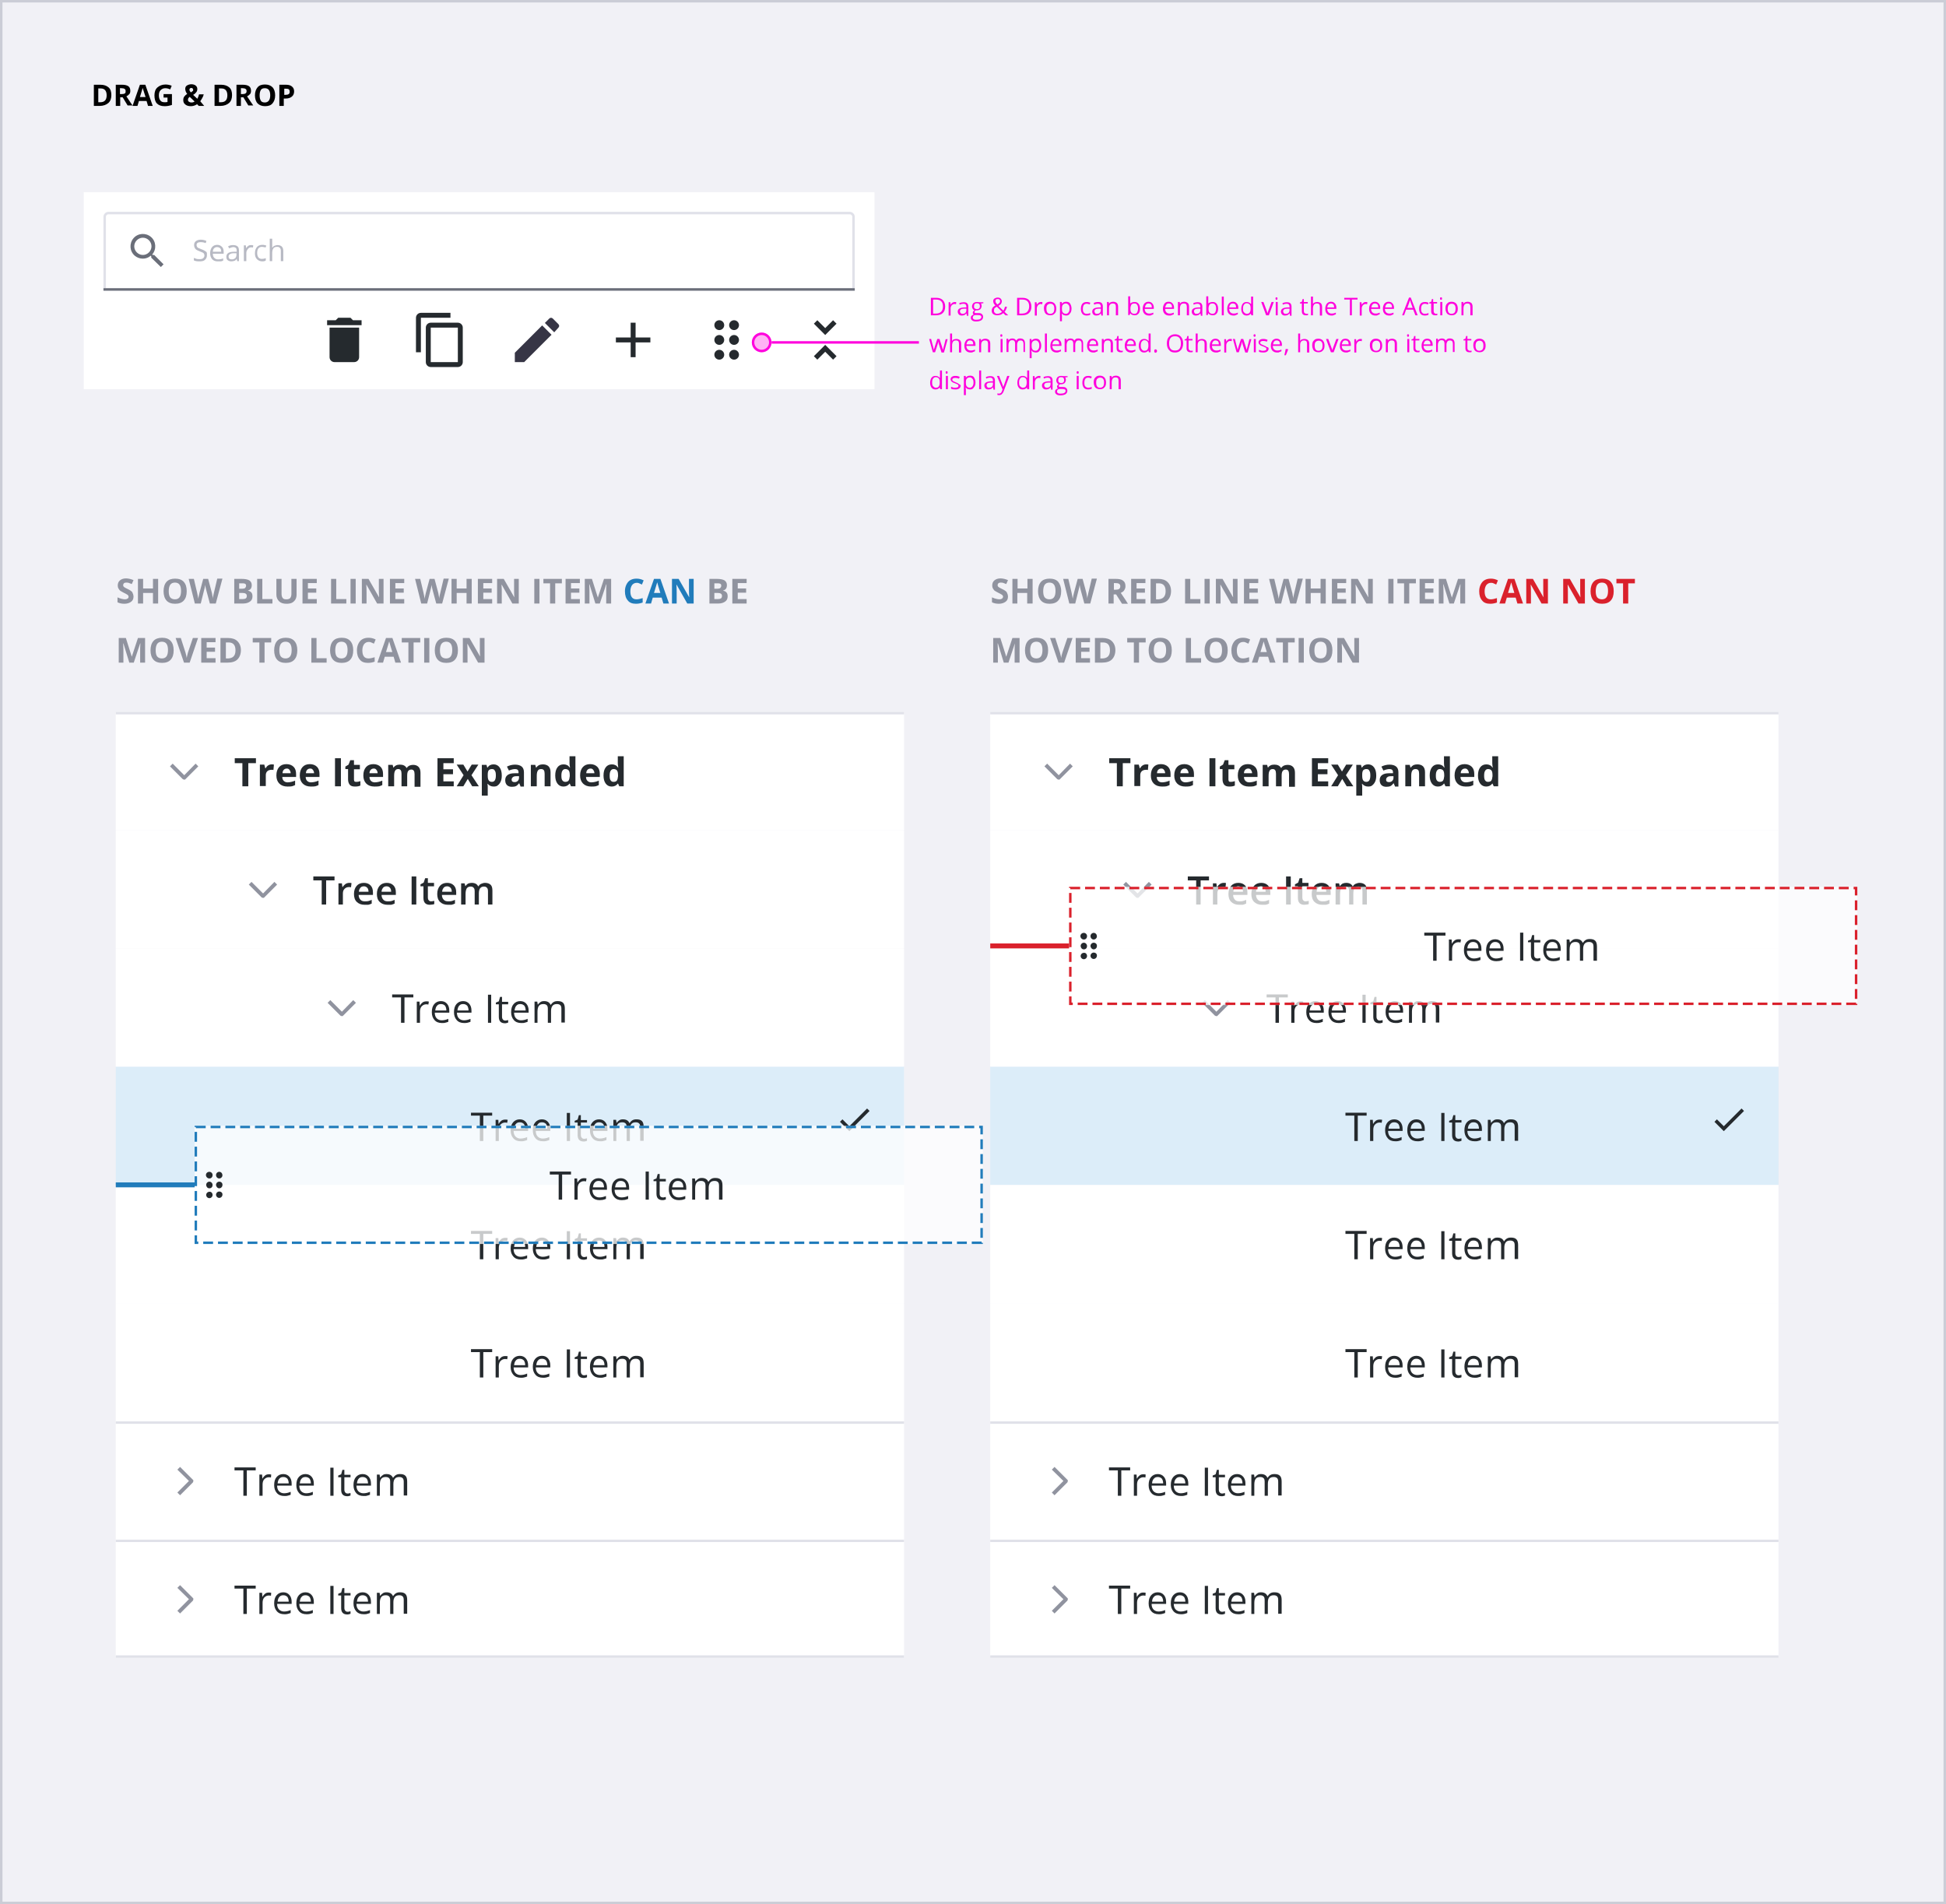 <svg enable-background="new 0 0 790 773" viewBox="0 0 790 773" xmlns="http://www.w3.org/2000/svg"><path d="m0 0h790v773h-790z" fill="#f1f1f6"/><path d="m.5.5h789v772h-789z" fill="none" stroke="#cbcdd6"/><path d="m45.2 38.6c0 1.4-.4 2.5-1.2 3.2s-2 1.2-3.5 1.2h-2.4v-8.6h2.7c1.4 0 2.5.4 3.3 1.1s1.1 1.8 1.1 3.1zm-1.9.1c0-1.8-.8-2.8-2.4-2.8h-1v5.6h.8c1.7 0 2.6-.9 2.6-2.8zm5.5 1v3.3h-1.8v-8.6h2.5c1.2 0 2 .2 2.6.6s.8 1.1.8 1.9c0 .5-.1 1-.4 1.3s-.7.7-1.2.9c1.3 1.9 2.1 3.2 2.5 3.7h-2l-2-3.3h-1zm0-1.5h.6c.6 0 1-.1 1.3-.3s.3-.4.3-.9c0-.4-.1-.7-.4-.9s-.7-.3-1.3-.3h-.6v2.4zm11.3 4.8-.6-2h-3.1l-.6 2h-2l3-8.6h2.2l3 8.6zm-1-3.6c-.6-1.8-.9-2.9-1-3.1s-.1-.4-.2-.6c-.1.5-.5 1.7-1.1 3.7zm7.3-1.2h3.4v4.4c-.6.2-1.1.3-1.6.4s-1 .1-1.5.1c-1.3 0-2.3-.4-3-1.1s-1-1.9-1-3.3.4-2.5 1.2-3.2 1.9-1.2 3.3-1.2c.9 0 1.7.2 2.5.5l-.6 1.5c-.6-.3-1.3-.5-2-.5-.8 0-1.4.3-1.9.8s-.7 1.2-.7 2.1.2 1.6.6 2.1.9.7 1.7.7c.4 0 .8 0 1.2-.1v-1.8h-1.6zm16.5 4.8h-2.2l-.7-.7c-.7.5-1.6.8-2.5.8-1 0-1.7-.2-2.3-.7s-.8-1-.8-1.8c0-.5.1-1 .4-1.4s.6-.7 1.2-1.1c-.3-.3-.5-.7-.6-1s-.2-.6-.2-1c0-.6.2-1.1.7-1.4s1.1-.5 1.8-.5 1.3.2 1.7.5.7.8.7 1.4c0 .5-.1.9-.4 1.3s-.7.8-1.3 1.1l1.7 1.6c.3-.5.5-1 .7-1.8h1.9c-.1.5-.3 1-.6 1.5s-.5.9-.8 1.3zm-6.6-2.5c0 .3.1.6.4.8s.6.3 1 .3c.5 0 .9-.1 1.3-.4l-2-1.9-.5.5c-.1.1-.2.5-.2.7zm2.1-4.1c0-.2-.1-.4-.2-.5s-.3-.2-.5-.2c-.3 0-.5.1-.6.2s-.2.3-.2.5c0 .3.2.7.6 1.1.3-.2.6-.4.8-.6s.1-.3.1-.5zm15.8 2.2c0 1.4-.4 2.5-1.2 3.2s-2 1.2-3.5 1.2h-2.4v-8.6h2.7c1.4 0 2.5.4 3.3 1.1s1.1 1.8 1.1 3.1zm-1.9.1c0-1.8-.8-2.8-2.4-2.8h-1v5.6h.8c1.7 0 2.6-.9 2.6-2.8zm5.5 1v3.3h-1.8v-8.6h2.5c1.2 0 2 .2 2.6.6s.8 1.1.8 1.9c0 .5-.1 1-.4 1.3s-.7.7-1.2.9c1.3 1.9 2.1 3.2 2.5 3.7h-2l-2-3.3h-1zm0-1.5h.6c.6 0 1-.1 1.3-.3s.4-.5.4-.9-.1-.7-.4-.9-.7-.3-1.3-.3h-.6zm13.9.5c0 1.4-.4 2.5-1.1 3.3s-1.7 1.1-3 1.1-2.3-.4-3-1.1-1.1-1.9-1.1-3.3.4-2.5 1.1-3.3 1.7-1.1 3-1.1 2.3.4 3 1.1 1.1 1.9 1.1 3.3zm-6.3 0c0 1 .2 1.7.5 2.2s.9.7 1.6.7c1.4 0 2.2-1 2.2-2.9s-.7-2.9-2.2-2.9c-.7 0-1.3.2-1.6.7s-.5 1.2-.5 2.2zm14-1.6c0 .9-.3 1.6-.9 2.1s-1.4.8-2.5.8h-.8v3h-1.8v-8.6h2.7c1 0 1.8.2 2.4.7s.9 1.1.9 2zm-4.1 1.4h.6c.6 0 1-.1 1.3-.3s.4-.5.4-1c0-.4-.1-.7-.3-.9s-.6-.3-1.1-.3h-.8v2.5z"/><g transform="translate(47 625)"><path d="m0 0h320v48h-320z" fill="#fff"/><path d="m0 47.5h320" fill="none" stroke="#e0e1e9"/><path d="m0 .5h320" fill="none" stroke="#e0e1e9"/><path d="m53.1 30.2h-1.3v-10.3h-3.6v-1.2h8.6v1.2h-3.6v10.3zm9-8.7c.4 0 .7 0 1 .1l-.1 1.2c-.4-.1-.7-.1-.9-.1-.7 0-1.3.3-1.8.8s-.7 1.3-.7 2.1v4.6h-1.3v-8.6h1.1l.1 1.6h.1c.3-.6.7-1 1.1-1.3s.9-.4 1.4-.4zm6.3 8.8c-1.3 0-2.3-.4-3-1.2s-1.1-1.8-1.1-3.2.3-2.5 1-3.3 1.6-1.2 2.7-1.2 1.9.4 2.5 1.1.9 1.6.9 2.8v.8h-5.9c0 1 .3 1.8.8 2.3s1.2.8 2 .8c.9 0 1.8-.2 2.7-.6v1.2c-.5.2-.9.3-1.3.4-.3.1-.7.1-1.3.1zm-.4-7.7c-.7 0-1.2.2-1.6.7-.4.4-.6 1.1-.7 1.9h4.5c0-.8-.2-1.4-.5-1.9-.5-.5-1-.7-1.7-.7zm9.4 7.7c-1.3 0-2.3-.4-3-1.2s-1.1-1.8-1.1-3.2.3-2.5 1-3.3 1.6-1.2 2.7-1.2 1.9.4 2.5 1.1.9 1.6.9 2.8v.8h-5.9c0 1 .3 1.8.8 2.3s1.2.8 2 .8c.9 0 1.8-.2 2.7-.6v1.2c-.5.2-.9.3-1.3.4-.3.1-.8.1-1.3.1zm-.4-7.7c-.7 0-1.2.2-1.6.7-.4.4-.6 1.1-.7 1.9h4.5c0-.8-.2-1.4-.5-1.9-.5-.5-1-.7-1.7-.7zm10.1 7.6v-11.4h1.3v11.4zm7-.9c.2 0 .5 0 .7-.1.2 0 .4-.1.5-.1v1c-.1.1-.3.1-.6.2s-.5.1-.7.1c-1.7 0-2.5-.9-2.5-2.6v-5.1h-1.2v-.7l1.2-.5.5-1.8h.8v2h2.5v1h-2.5v5c0 .5.1.9.4 1.2.1.2.5.4.9.4zm6.5 1c-1.3 0-2.3-.4-3-1.2s-1.1-1.8-1.1-3.2.3-2.5 1-3.3 1.6-1.2 2.7-1.2 1.9.4 2.5 1.1.9 1.6.9 2.8v.8h-5.9c0 1 .3 1.8.8 2.3s1.2.8 2 .8c.9 0 1.8-.2 2.7-.6v1.2c-.5.2-.9.3-1.3.4-.2.1-.7.1-1.3.1zm-.4-7.7c-.7 0-1.2.2-1.6.7-.4.4-.6 1.1-.7 1.9h4.5c0-.8-.2-1.4-.5-1.9-.5-.5-1-.7-1.7-.7zm16.7 7.6v-5.6c0-.7-.1-1.2-.4-1.5s-.7-.5-1.4-.5c-.8 0-1.4.2-1.8.7s-.6 1.2-.6 2.1v4.8h-1.3v-5.6c0-.7-.1-1.2-.4-1.5s-.7-.5-1.4-.5c-.8 0-1.4.2-1.8.7s-.6 1.3-.6 2.4v4.5h-1.2v-8.6h1.1l.2 1.2h.1c.2-.4.6-.7 1-1s.9-.4 1.5-.4c1.3 0 2.2.5 2.6 1.5h.1c.3-.4.6-.8 1.1-1.1s1-.4 1.7-.4c1 0 1.7.2 2.2.7s.7 1.3.7 2.4v5.6h-1.4z" fill="#252a2e"/><g transform="matrix(0 -1 1 0 16 36)"><path d="m0 0h24v24h-24z" fill="none"/><path d="m11.8 15.5c-.2 0-.4-.1-.6-.2l-5.2-5.2 1.1-1.1 4.7 4.7 4.6-4.7 1.1 1.1-5.2 5.2c-.1.2-.3.2-.5.2z" fill="#90939f"/></g></g><g transform="translate(47 577)"><path d="m0 0h320v48h-320z" fill="#fff"/><path d="m0 .5h320" fill="none" stroke="#e0e1e9"/><path d="m53.1 30.2h-1.3v-10.3h-3.6v-1.2h8.6v1.2h-3.6v10.3zm9-8.7c.4 0 .7 0 1 .1l-.1 1.2c-.4-.1-.7-.1-.9-.1-.7 0-1.3.3-1.8.8s-.7 1.3-.7 2.1v4.6h-1.3v-8.6h1.1l.1 1.6h.1c.3-.6.7-1 1.1-1.3s.9-.4 1.4-.4zm6.3 8.8c-1.3 0-2.3-.4-3-1.2s-1.1-1.8-1.1-3.2.3-2.5 1-3.3 1.6-1.2 2.7-1.2 1.9.4 2.5 1.1.9 1.6.9 2.8v.8h-5.9c0 1 .3 1.8.8 2.3s1.2.8 2 .8c.9 0 1.8-.2 2.7-.6v1.2c-.5.2-.9.3-1.3.4-.3.1-.7.1-1.3.1zm-.4-7.7c-.7 0-1.2.2-1.6.7-.4.4-.6 1.1-.7 1.9h4.5c0-.8-.2-1.4-.5-1.9-.5-.5-1-.7-1.7-.7zm9.4 7.7c-1.3 0-2.3-.4-3-1.2s-1.1-1.8-1.1-3.2.3-2.5 1-3.3 1.6-1.2 2.7-1.2 1.9.4 2.5 1.1.9 1.6.9 2.8v.8h-5.9c0 1 .3 1.8.8 2.3s1.2.8 2 .8c.9 0 1.8-.2 2.7-.6v1.2c-.5.2-.9.3-1.3.4-.3.1-.8.1-1.3.1zm-.4-7.7c-.7 0-1.2.2-1.6.7-.4.4-.6 1.1-.7 1.9h4.5c0-.8-.2-1.4-.5-1.9-.5-.5-1-.7-1.7-.7zm10.1 7.6v-11.4h1.3v11.4zm7-.9c.2 0 .5 0 .7-.1.2 0 .4-.1.5-.1v1c-.1.1-.3.1-.6.2s-.5.1-.7.1c-1.7 0-2.5-.9-2.5-2.6v-5.1h-1.2v-.7l1.2-.5.5-1.8h.8v2h2.5v1h-2.5v5c0 .5.1.9.4 1.2.1.2.5.4.9.4zm6.5 1c-1.3 0-2.3-.4-3-1.2s-1.1-1.8-1.1-3.2.3-2.5 1-3.3 1.6-1.2 2.7-1.2 1.9.4 2.5 1.1.9 1.6.9 2.8v.8h-5.9c0 1 .3 1.8.8 2.3s1.2.8 2 .8c.9 0 1.8-.2 2.7-.6v1.2c-.5.2-.9.3-1.3.4-.2.1-.7.1-1.3.1zm-.4-7.7c-.7 0-1.2.2-1.6.7-.4.4-.6 1.1-.7 1.9h4.5c0-.8-.2-1.4-.5-1.9-.5-.5-1-.7-1.7-.7zm16.7 7.6v-5.6c0-.7-.1-1.2-.4-1.5s-.7-.5-1.4-.5c-.8 0-1.4.2-1.8.7s-.6 1.2-.6 2.1v4.8h-1.3v-5.6c0-.7-.1-1.2-.4-1.5s-.7-.5-1.4-.5c-.8 0-1.4.2-1.8.7s-.6 1.3-.6 2.4v4.5h-1.2v-8.6h1.1l.2 1.2h.1c.2-.4.6-.7 1-1s.9-.4 1.5-.4c1.3 0 2.2.5 2.6 1.5h.1c.3-.4.6-.8 1.1-1.1s1-.4 1.7-.4c1 0 1.7.2 2.2.7s.7 1.3.7 2.4v5.6h-1.4z" fill="#252a2e"/><g transform="matrix(0 -1 1 0 16 36)"><path d="m0 0h24v24h-24z" fill="none"/><path d="m11.8 15.5c-.2 0-.4-.1-.6-.2l-5.2-5.2 1.1-1.1 4.7 4.7 4.6-4.7 1.1 1.1-5.2 5.2c-.1.2-.3.2-.5.2z" fill="#90939f"/></g></g><g transform="translate(47 529)"><path d="m0 0h320v48h-320z" fill="#fff"/><path d="m149.1 30.2h-1.3v-10.3h-3.6v-1.2h8.6v1.2h-3.6v10.3zm9-8.7c.4 0 .7 0 1 .1l-.2 1.2c-.4-.1-.7-.1-.9-.1-.7 0-1.3.3-1.8.8s-.7 1.3-.7 2.1v4.6h-1.3v-8.6h1.1l.1 1.6h.1c.3-.6.7-1 1.1-1.3.5-.3 1-.4 1.5-.4zm6.3 8.8c-1.3 0-2.3-.4-3-1.2s-1.1-1.8-1.1-3.2.3-2.5 1-3.3 1.6-1.2 2.7-1.2 1.9.4 2.5 1.1.9 1.6.9 2.8v.8h-5.9c0 1 .3 1.8.8 2.3s1.2.8 2 .8c.9 0 1.8-.2 2.7-.6v1.2c-.5.2-.9.3-1.3.4-.3.1-.7.1-1.3.1zm-.4-7.7c-.7 0-1.2.2-1.6.7-.4.4-.6 1.1-.7 1.9h4.5c0-.8-.2-1.4-.5-1.9-.5-.5-1-.7-1.7-.7zm9.4 7.7c-1.3 0-2.3-.4-3-1.2s-1.1-1.8-1.1-3.2.3-2.5 1-3.3 1.6-1.2 2.7-1.2 1.9.4 2.5 1.1.9 1.6.9 2.8v.8h-5.9c0 1 .3 1.8.8 2.3s1.2.8 2 .8c.9 0 1.8-.2 2.7-.6v1.2c-.5.2-.9.3-1.3.4-.3.1-.8.1-1.3.1zm-.4-7.7c-.7 0-1.2.2-1.6.7-.4.4-.6 1.1-.7 1.9h4.5c0-.8-.2-1.4-.5-1.9-.5-.5-1-.7-1.7-.7zm10.1 7.6v-11.4h1.3v11.4zm7-.9c.2 0 .5 0 .7-.1.2 0 .4-.1.5-.1v1c-.1.1-.3.1-.6.2s-.5.1-.7.1c-1.7 0-2.5-.9-2.5-2.6v-5.1h-1.2v-.7l1.2-.5.5-1.8h.8v2h2.5v1h-2.5v5c0 .5.1.9.4 1.2.1.2.5.4.9.4zm6.5 1c-1.3 0-2.3-.4-3-1.2s-1.1-1.8-1.1-3.2.3-2.5 1-3.3 1.6-1.2 2.7-1.2 1.9.4 2.5 1.1.9 1.6.9 2.8v.8h-5.9c0 1 .3 1.8.8 2.3s1.2.8 2 .8c.9 0 1.8-.2 2.7-.6v1.2c-.5.2-.9.3-1.3.4-.2.1-.7.1-1.3.1zm-.4-7.7c-.7 0-1.2.2-1.6.7-.4.4-.6 1.1-.7 1.9h4.5c0-.8-.2-1.4-.5-1.9-.5-.5-1-.7-1.7-.7zm16.7 7.6v-5.6c0-.7-.1-1.2-.4-1.5s-.7-.5-1.4-.5c-.8 0-1.4.2-1.8.7s-.6 1.2-.6 2.1v4.8h-1.3v-5.6c0-.7-.1-1.2-.4-1.5s-.7-.5-1.4-.5c-.8 0-1.4.2-1.8.7s-.6 1.3-.6 2.4v4.5h-1.2v-8.6h1.1l.2 1.2h.1c.2-.4.6-.7 1-1s.9-.4 1.5-.4c1.3 0 2.2.5 2.6 1.5h.1c.3-.4.6-.8 1.1-1.1s1-.4 1.7-.4c1 0 1.7.2 2.2.7s.7 1.3.7 2.4v5.6h-1.4z" fill="#252a2e"/></g><g transform="translate(47 481)"><path d="m0 0h320v48h-320z" fill="#fff"/><path d="m149.1 30.2h-1.3v-10.3h-3.6v-1.2h8.6v1.2h-3.6v10.3zm9-8.7c.4 0 .7 0 1 .1l-.2 1.2c-.4-.1-.7-.1-.9-.1-.7 0-1.3.3-1.8.8s-.7 1.3-.7 2.1v4.6h-1.3v-8.6h1.1l.1 1.6h.1c.3-.6.7-1 1.1-1.3.5-.3 1-.4 1.5-.4zm6.3 8.8c-1.3 0-2.3-.4-3-1.2s-1.1-1.8-1.1-3.2.3-2.5 1-3.3 1.6-1.2 2.7-1.2 1.9.4 2.5 1.1.9 1.6.9 2.8v.8h-5.9c0 1 .3 1.8.8 2.3s1.2.8 2 .8c.9 0 1.8-.2 2.7-.6v1.2c-.5.2-.9.3-1.3.4-.3.1-.7.1-1.3.1zm-.4-7.7c-.7 0-1.2.2-1.6.7-.4.4-.6 1.1-.7 1.9h4.5c0-.8-.2-1.4-.5-1.9-.5-.5-1-.7-1.7-.7zm9.4 7.7c-1.3 0-2.3-.4-3-1.2s-1.1-1.8-1.1-3.2.3-2.5 1-3.3 1.6-1.2 2.7-1.2 1.9.4 2.5 1.1.9 1.6.9 2.8v.8h-5.9c0 1 .3 1.8.8 2.3s1.2.8 2 .8c.9 0 1.8-.2 2.7-.6v1.2c-.5.2-.9.3-1.3.4-.3.1-.8.1-1.3.1zm-.4-7.7c-.7 0-1.2.2-1.6.7-.4.4-.6 1.1-.7 1.9h4.5c0-.8-.2-1.4-.5-1.9-.5-.5-1-.7-1.7-.7zm10.1 7.6v-11.4h1.3v11.4zm7-.9c.2 0 .5 0 .7-.1.2 0 .4-.1.5-.1v1c-.1.1-.3.1-.6.2s-.5.1-.7.1c-1.7 0-2.5-.9-2.5-2.6v-5.1h-1.2v-.7l1.2-.5.5-1.8h.8v2h2.5v1h-2.5v5c0 .5.1.9.4 1.2.1.2.5.4.9.4zm6.5 1c-1.3 0-2.3-.4-3-1.2s-1.1-1.8-1.1-3.2.3-2.5 1-3.3 1.6-1.2 2.7-1.2 1.9.4 2.5 1.1.9 1.6.9 2.8v.8h-5.9c0 1 .3 1.8.8 2.3s1.2.8 2 .8c.9 0 1.8-.2 2.7-.6v1.2c-.5.2-.9.3-1.3.4-.2.1-.7.1-1.3.1zm-.4-7.7c-.7 0-1.2.2-1.6.7-.4.4-.6 1.1-.7 1.9h4.5c0-.8-.2-1.4-.5-1.9-.5-.5-1-.7-1.7-.7zm16.7 7.6v-5.6c0-.7-.1-1.2-.4-1.5s-.7-.5-1.4-.5c-.8 0-1.4.2-1.8.7s-.6 1.2-.6 2.1v4.8h-1.3v-5.6c0-.7-.1-1.2-.4-1.5s-.7-.5-1.4-.5c-.8 0-1.4.2-1.8.7s-.6 1.3-.6 2.4v4.5h-1.2v-8.6h1.1l.2 1.2h.1c.2-.4.6-.7 1-1s.9-.4 1.5-.4c1.3 0 2.2.5 2.6 1.5h.1c.3-.4.6-.8 1.1-1.1s1-.4 1.7-.4c1 0 1.7.2 2.2.7s.7 1.3.7 2.4v5.6h-1.4z" fill="#252a2e"/></g><g transform="translate(47 433)"><path d="m0 0h320v48h-320z" fill="#dcedf9"/><path d="m149.1 30.2h-1.3v-10.3h-3.6v-1.2h8.6v1.2h-3.6v10.3zm9-8.7c.4 0 .7 0 1 .1l-.2 1.2c-.4-.1-.7-.1-.9-.1-.7 0-1.3.3-1.8.8s-.7 1.3-.7 2.1v4.6h-1.3v-8.6h1.1l.1 1.6h.1c.3-.6.7-1 1.1-1.3.5-.3 1-.4 1.5-.4zm6.3 8.8c-1.3 0-2.3-.4-3-1.2s-1.1-1.8-1.1-3.2.3-2.5 1-3.3 1.6-1.2 2.7-1.2 1.9.4 2.5 1.1.9 1.6.9 2.8v.8h-5.9c0 1 .3 1.8.8 2.3s1.2.8 2 .8c.9 0 1.8-.2 2.7-.6v1.2c-.5.2-.9.3-1.3.4-.3.1-.7.1-1.3.1zm-.4-7.7c-.7 0-1.2.2-1.6.7-.4.4-.6 1.1-.7 1.9h4.5c0-.8-.2-1.4-.5-1.9-.5-.5-1-.7-1.7-.7zm9.4 7.7c-1.3 0-2.3-.4-3-1.2s-1.1-1.8-1.1-3.2.3-2.5 1-3.3 1.6-1.2 2.7-1.2 1.9.4 2.5 1.1.9 1.6.9 2.8v.8h-5.9c0 1 .3 1.8.8 2.3s1.2.8 2 .8c.9 0 1.8-.2 2.7-.6v1.2c-.5.2-.9.3-1.3.4-.3.1-.8.1-1.3.1zm-.4-7.7c-.7 0-1.2.2-1.6.7-.4.4-.6 1.1-.7 1.9h4.5c0-.8-.2-1.4-.5-1.9-.5-.5-1-.7-1.7-.7zm10.1 7.6v-11.4h1.3v11.4zm7-.9c.2 0 .5 0 .7-.1.2 0 .4-.1.5-.1v1c-.1.1-.3.1-.6.2s-.5.1-.7.1c-1.7 0-2.5-.9-2.5-2.6v-5.1h-1.2v-.7l1.2-.5.5-1.8h.8v2h2.5v1h-2.5v5c0 .5.1.9.4 1.2.1.2.5.4.9.4zm6.5 1c-1.3 0-2.3-.4-3-1.2s-1.1-1.8-1.1-3.2.3-2.5 1-3.3 1.6-1.2 2.7-1.2 1.9.4 2.5 1.1.9 1.6.9 2.8v.8h-5.9c0 1 .3 1.8.8 2.3s1.2.8 2 .8c.9 0 1.8-.2 2.7-.6v1.2c-.5.2-.9.3-1.3.4-.2.1-.7.1-1.3.1zm-.4-7.7c-.7 0-1.2.2-1.6.7-.4.4-.6 1.1-.7 1.9h4.5c0-.8-.2-1.4-.5-1.9-.5-.5-1-.7-1.7-.7zm16.7 7.6v-5.6c0-.7-.1-1.2-.4-1.5s-.7-.5-1.4-.5c-.8 0-1.4.2-1.8.7s-.6 1.2-.6 2.1v4.8h-1.3v-5.6c0-.7-.1-1.2-.4-1.5s-.7-.5-1.4-.5c-.8 0-1.4.2-1.8.7s-.6 1.3-.6 2.4v4.5h-1.2v-8.6h1.1l.2 1.2h.1c.2-.4.6-.7 1-1s.9-.4 1.5-.4c1.3 0 2.2.5 2.6 1.5h.1c.3-.4.6-.8 1.1-1.1s1-.4 1.7-.4c1 0 1.7.2 2.2.7s.7 1.3.7 2.4v5.6h-1.4z" fill="#252a2e"/><g transform="translate(288 9.6)"><path d="m0 0h24v24h-24z" fill="none"/><path d="m9.8 14.6-2.8-2.8-1 1 3.8 3.8 8.2-8.2-1-1z" fill="#252a2e"/></g></g><g transform="translate(47 385)"><path d="m0 0h320v48h-320z" fill="#fff"/><path d="m117.1 30.2h-1.3v-10.3h-3.6v-1.2h8.6v1.2h-3.6v10.3zm9-8.7c.4 0 .7 0 1 .1l-.2 1.2c-.4-.1-.7-.1-.9-.1-.7 0-1.3.3-1.8.8s-.7 1.3-.7 2.1v4.6h-1.3v-8.6h1.1l.1 1.6h.1c.3-.6.7-1 1.1-1.3.5-.3 1-.4 1.5-.4zm6.3 8.8c-1.3 0-2.3-.4-3-1.2s-1.1-1.8-1.1-3.2.3-2.5 1-3.3 1.6-1.2 2.7-1.2 1.9.4 2.5 1.1.9 1.6.9 2.8v.8h-5.9c0 1 .3 1.8.8 2.3s1.2.8 2 .8c.9 0 1.8-.2 2.7-.6v1.2c-.5.2-.9.3-1.3.4-.3.1-.7.1-1.3.1zm-.4-7.7c-.7 0-1.2.2-1.6.7-.4.4-.6 1.1-.7 1.9h4.5c0-.8-.2-1.4-.5-1.9-.5-.5-1-.7-1.7-.7zm9.4 7.7c-1.3 0-2.3-.4-3-1.2s-1.1-1.8-1.1-3.2.3-2.5 1-3.3 1.6-1.2 2.7-1.2 1.9.4 2.5 1.1.9 1.6.9 2.8v.8h-5.9c0 1 .3 1.8.8 2.3s1.2.8 2 .8c.9 0 1.8-.2 2.7-.6v1.2c-.5.2-.9.3-1.3.4-.3.1-.8.1-1.3.1zm-.4-7.7c-.7 0-1.2.2-1.6.7-.4.4-.6 1.1-.7 1.9h4.5c0-.8-.2-1.4-.5-1.9-.5-.5-1-.7-1.7-.7zm10.1 7.6v-11.4h1.3v11.4zm7-.9c.2 0 .5 0 .7-.1.2 0 .4-.1.5-.1v1c-.1.1-.3.1-.6.2s-.5.1-.7.1c-1.7 0-2.5-.9-2.5-2.6v-5.1h-1.2v-.7l1.2-.5.5-1.8h.8v2h2.5v1h-2.5v5c0 .5.1.9.4 1.2.1.2.5.4.9.4zm6.5 1c-1.3 0-2.3-.4-3-1.2s-1.1-1.8-1.1-3.2.3-2.5 1-3.3 1.6-1.2 2.7-1.2 1.9.4 2.5 1.1.9 1.6.9 2.8v.8h-5.9c0 1 .3 1.8.8 2.3s1.2.8 2 .8c.9 0 1.8-.2 2.7-.6v1.2c-.5.2-.9.3-1.3.4-.2.1-.7.1-1.3.1zm-.4-7.7c-.7 0-1.2.2-1.6.7-.4.4-.6 1.1-.7 1.9h4.5c0-.8-.2-1.4-.5-1.9-.5-.5-1-.7-1.7-.7zm16.7 7.6v-5.6c0-.7-.1-1.2-.4-1.5s-.7-.5-1.4-.5c-.8 0-1.4.2-1.8.7s-.6 1.2-.6 2.1v4.8h-1.3v-5.6c0-.7-.1-1.2-.4-1.5s-.7-.5-1.4-.5c-.8 0-1.4.2-1.8.7s-.6 1.3-.6 2.4v4.5h-1.2v-8.6h1.1l.2 1.2h.1c.2-.4.6-.7 1-1s.9-.4 1.5-.4c1.3 0 2.2.5 2.6 1.5h.1c.3-.4.6-.8 1.1-1.1s1-.4 1.7-.4c1 0 1.7.2 2.2.7s.7 1.3.7 2.4v5.6h-1.4z" fill="#252a2e"/><g transform="translate(80 12)"><path d="m0 0h24v24h-24z" fill="none"/><path d="m11.8 15.5c-.2 0-.4-.1-.6-.2l-5.2-5.2 1.1-1.1 4.7 4.7 4.6-4.7 1.1 1.1-5.2 5.2c-.1.2-.3.2-.5.2z" fill="#90939f"/></g></g><g transform="translate(47 337)"><path d="m0 0h320v48h-320z" fill="#fff"/><path d="m85.5 30.2h-1.9v-9.8h-3.4v-1.6h8.6v1.6h-3.4v9.8zm9.3-8.8c.4 0 .7 0 .9.1l-.2 1.7c-.3-.1-.5-.1-.8-.1-.7 0-1.3.2-1.8.7s-.7 1.1-.7 1.9v4.5h-1.8v-8.6h1.4l.2 1.5h.1c.3-.5.7-.9 1.1-1.2s1-.5 1.6-.5zm6.2 8.9c-1.3 0-2.4-.4-3.2-1.2s-1.1-1.9-1.1-3.2c0-1.4.4-2.5 1.1-3.3s1.7-1.2 2.9-1.2c1.1 0 2 .3 2.7 1s1 1.6 1 2.9v1h-5.8c0 .8.3 1.5.7 1.9.4.5 1 .7 1.8.7.5 0 1 0 1.4-.1s.9-.3 1.4-.5v1.5c-.4.2-.9.4-1.4.5zm-.3-7.5c-.6 0-1.1.2-1.4.6s-.6.9-.6 1.6h3.9c0-.7-.2-1.3-.5-1.6-.4-.4-.8-.6-1.4-.6zm9.6 7.5c-1.3 0-2.4-.4-3.2-1.2s-1.1-1.9-1.1-3.2c0-1.4.4-2.5 1.1-3.3s1.7-1.2 2.9-1.2c1.1 0 2 .3 2.7 1s1 1.6 1 2.9v1h-5.8c0 .8.3 1.5.7 1.9.4.5 1 .7 1.8.7.5 0 1 0 1.4-.1s.9-.3 1.4-.5v1.5c-.4.2-.9.4-1.4.5zm-.4-7.5c-.6 0-1.1.2-1.4.6s-.6.9-.6 1.6h3.9c0-.7-.2-1.3-.5-1.6-.3-.4-.8-.6-1.4-.6zm10.2 7.4v-11.4h1.9v11.4zm7.9-1.3c.4 0 .9-.1 1.3-.2v1.3c-.2.1-.5.2-.8.2s-.7.1-1 .1c-1.7 0-2.6-.9-2.6-2.8v-4.7h-1.2v-.8l1.3-.7.6-1.8h1.1v1.9h2.5v1.4h-2.5v4.6c0 .4.1.8.3 1 .3.4.6.5 1 .5zm6.8 1.4c-1.3 0-2.4-.4-3.2-1.2s-1.1-1.9-1.1-3.2c0-1.4.4-2.5 1.1-3.3s1.7-1.2 2.9-1.2c1.1 0 2 .3 2.7 1s1 1.6 1 2.9v1h-5.8c0 .8.3 1.5.7 1.9.4.5 1 .7 1.8.7.5 0 1 0 1.4-.1s.9-.3 1.4-.5v1.5c-.4.2-.9.4-1.4.5zm-.3-7.5c-.6 0-1.1.2-1.4.6s-.6.9-.6 1.6h3.9c0-.7-.2-1.3-.5-1.6-.4-.4-.8-.6-1.4-.6zm13 7.4h-1.8v-5.3c0-.7-.1-1.2-.4-1.5s-.6-.5-1.2-.5c-.7 0-1.2.2-1.6.7-.3.5-.5 1.2-.5 2.3v4.3h-1.8v-8.6h1.4l.3 1.1h.1c.2-.4.6-.7 1-1 .5-.2 1-.3 1.5-.3 1.3 0 2.2.5 2.6 1.4h.1c.3-.4.6-.8 1.1-1s1-.4 1.6-.4c1 0 1.8.3 2.3.8s.7 1.3.7 2.4v5.6h-1.8v-5.3c0-.7-.1-1.2-.4-1.5s-.6-.5-1.2-.5c-.7 0-1.2.2-1.6.7-.3.4-.5 1.1-.5 2.1v4.5z" fill="#252a2e"/><g transform="translate(48 12)"><path d="m0 0h24v24h-24z" fill="none"/><path d="m11.8 15.5c-.2 0-.4-.1-.6-.2l-5.2-5.2 1.1-1.1 4.7 4.7 4.6-4.7 1.1 1.1-5.2 5.2c-.1.2-.3.2-.5.2z" fill="#90939f"/></g></g><g transform="translate(47 289)"><path d="m0 0h320v48h-320z" fill="#fff"/><path d="m0 .5h320" fill="none" stroke="#e0e1e9"/><path d="m53.8 30.2h-2.4v-9.4h-3.1v-2h8.6v2h-3.1zm9.6-8.9c.3 0 .6 0 .8.1l-.2 2.2c-.2-.1-.4-.1-.7-.1-.8 0-1.4.2-1.8.6s-.6.9-.6 1.6v4.4h-2.4v-8.7h1.8l.4 1.5h.1c.3-.5.6-.9 1.1-1.2s.9-.4 1.5-.4zm6.3 9c-1.4 0-2.5-.4-3.3-1.2s-1.2-1.9-1.2-3.3c0-1.5.4-2.6 1.1-3.4s1.7-1.2 3-1.2c1.2 0 2.2.4 2.9 1.1s1 1.7 1 2.9v1.2h-5.6c0 .7.2 1.2.6 1.6s.9.6 1.6.6c.5 0 1-.1 1.5-.2s1-.3 1.5-.5v1.8c-.4.2-.9.4-1.3.5-.5.1-1.1.1-1.8.1zm-.3-7.3c-.5 0-.9.2-1.2.5s-.5.8-.5 1.4h3.3c0-.6-.2-1-.5-1.4s-.6-.5-1.1-.5zm9.8 7.3c-1.4 0-2.5-.4-3.3-1.2s-1.2-1.9-1.2-3.3c0-1.5.4-2.6 1.1-3.4s1.7-1.2 3-1.2c1.2 0 2.2.4 2.9 1.1s1 1.7 1 2.9v1.2h-5.6c0 .7.2 1.2.6 1.6s.9.6 1.6.6c.5 0 1-.1 1.5-.2s1-.3 1.5-.5v1.8c-.4.2-.9.4-1.3.5-.6.1-1.1.1-1.8.1zm-.3-7.3c-.5 0-.9.2-1.2.5s-.5.8-.5 1.4h3.3c0-.6-.2-1-.5-1.4s-.6-.5-1.1-.5zm10.1 7.2v-11.4h2.4v11.4zm8.8-1.8c.4 0 .9-.1 1.5-.3v1.8c-.6.3-1.3.4-2.2.4-1 0-1.6-.2-2.1-.7-.4-.5-.7-1.2-.7-2.2v-4.2h-1.1v-1l1.3-.8.7-1.8h1.5v1.9h2.4v1.8h-2.4v4.2c0 .3.1.6.3.8.3.1.5.1.8.1zm7.2 1.9c-1.4 0-2.5-.4-3.3-1.2s-1.2-1.9-1.2-3.3c0-1.5.4-2.6 1.1-3.4s1.7-1.2 3-1.2c1.2 0 2.2.4 2.9 1.1s1 1.7 1 2.9v1.2h-5.5c0 .7.2 1.2.6 1.6s.9.6 1.6.6c.5 0 1-.1 1.5-.2s1-.3 1.5-.5v1.8c-.4.2-.9.4-1.3.5-.6.1-1.2.1-1.9.1zm-.3-7.3c-.5 0-.9.2-1.2.5s-.5.8-.5 1.4h3.3c0-.6-.2-1-.5-1.4s-.6-.5-1.1-.5zm13.7 7.2h-2.4v-5.1c0-.6-.1-1.1-.3-1.4s-.5-.5-1-.5c-.6 0-1.1.2-1.3.7-.3.4-.4 1.2-.4 2.2v4.1h-2.4v-8.7h1.8l.3 1.1h.1c.2-.4.6-.7 1-.9s1-.3 1.5-.3c1.3 0 2.2.4 2.7 1.3h.2c.2-.4.6-.7 1-.9.5-.2 1-.3 1.5-.3 1 0 1.7.3 2.2.8s.8 1.3.8 2.4v5.7h-2.4v-5.1c0-.6-.1-1.1-.3-1.4s-.5-.5-1-.5c-.6 0-1 .2-1.3.6s-.4 1.1-.4 2v4.2zm18.8 0h-6.6v-11.4h6.6v2h-4.2v2.5h3.9v2h-3.9v2.9h4.2zm4-4.5-2.8-4.3h2.7l1.7 2.8 1.7-2.8h2.7l-2.8 4.3 3 4.5h-2.7l-1.8-3-1.8 3h-2.7zm12.2 4.6c-1 0-1.8-.4-2.4-1.1h-.1c.1.7.1 1.2.1 1.3v3.5h-2.4v-12.5h1.9l.3 1.1h.1c.6-.9 1.4-1.3 2.5-1.3 1 0 1.8.4 2.4 1.2s.9 1.9.9 3.3c0 .9-.1 1.7-.4 2.4s-.7 1.2-1.2 1.6c-.4.4-1 .5-1.7.5zm-.7-7.1c-.6 0-1 .2-1.3.5-.3.4-.4 1-.4 1.8v.3c0 .9.1 1.6.4 2s.7.6 1.3.6c1.1 0 1.6-.9 1.6-2.6 0-.9-.1-1.5-.4-1.9-.2-.5-.6-.7-1.2-.7zm11.6 7-.5-1.2h-.1c-.4.5-.8.9-1.2 1.1s-1 .3-1.7.3c-.8 0-1.5-.2-2-.7s-.7-1.2-.7-2c0-.9.3-1.6 1-2.1s1.6-.7 2.9-.7h1.5v-.4c0-.9-.5-1.3-1.4-1.3-.7 0-1.5.2-2.5.6l-.8-1.6c1-.5 2.1-.8 3.3-.8s2.1.3 2.7.8.9 1.3.9 2.3v5.8h-1.4zm-.7-4.1h-.9c-.7 0-1.2.1-1.5.4-.3.2-.5.6-.5 1 0 .7.4 1 1.2 1 .6 0 1-.2 1.3-.5s.5-.7.5-1.3v-.6zm12.9 4.1h-2.4v-5.1c0-.6-.1-1.1-.3-1.4s-.6-.5-1.1-.5c-.7 0-1.1.2-1.4.7s-.4 1.2-.4 2.2v4.1h-2.4v-8.7h1.8l.3 1.1h.1c.3-.4.6-.7 1.1-1 .5-.2 1-.3 1.6-.3 1 0 1.8.3 2.3.8s.8 1.3.8 2.4zm5.2.1c-1 0-1.8-.4-2.4-1.2s-.9-1.9-.9-3.3.3-2.5.9-3.3 1.4-1.2 2.5-1.2 1.9.4 2.5 1.3h.1c-.1-.7-.2-1.2-.2-1.7v-2.9h2.4v12.2h-1.8l-.5-1.1h-.1c-.6.8-1.4 1.2-2.5 1.2zm.8-1.9c.6 0 1.1-.2 1.3-.5.3-.4.4-1 .5-1.8v-.3c0-.9-.1-1.6-.4-2s-.8-.6-1.4-.6c-.5 0-.9.2-1.2.7s-.4 1.1-.4 2 .1 1.5.4 1.9.7.6 1.2.6zm10.5 1.9c-1.4 0-2.5-.4-3.3-1.2s-1.2-1.9-1.2-3.3c0-1.5.4-2.6 1.1-3.4s1.7-1.2 3-1.2c1.2 0 2.2.4 2.9 1.1s1 1.7 1 2.9v1.2h-5.6c0 .7.2 1.2.6 1.6s.9.6 1.6.6c.5 0 1-.1 1.5-.2s1-.3 1.5-.5v1.8c-.4.2-.9.4-1.3.5-.5.1-1.1.1-1.8.1zm-.3-7.3c-.5 0-.9.2-1.2.5s-.5.8-.5 1.4h3.3c0-.6-.2-1-.5-1.4s-.6-.5-1.1-.5zm8.6 7.3c-1 0-1.8-.4-2.4-1.2s-.9-1.9-.9-3.3.3-2.5.9-3.3 1.4-1.2 2.5-1.2 1.9.4 2.5 1.3h.1c-.1-.7-.2-1.2-.2-1.7v-2.9h2.4v12.2h-1.8l-.5-1.1h-.1c-.6.8-1.4 1.2-2.5 1.2zm.8-1.9c.6 0 1.1-.2 1.3-.5.3-.4.4-1 .5-1.8v-.3c0-.9-.1-1.6-.4-2s-.8-.6-1.4-.6c-.5 0-.9.2-1.2.7s-.4 1.1-.4 2 .1 1.5.4 1.9.6.6 1.2.6z" fill="#252a2e"/><g transform="translate(16 12)"><path d="m0 0h24v24h-24z" fill="none"/><path d="m11.8 15.5c-.2 0-.4-.1-.6-.2l-5.2-5.2 1.1-1.1 4.7 4.7 4.6-4.7 1.1 1.1-5.2 5.2c-.1.2-.3.2-.5.2z" fill="#90939f"/></g></g><g transform="translate(-6002 4428)"><path d="m6056.2-4185.8c0 .9-.3 1.6-1 2.1s-1.6.8-2.7.8-2-.2-2.8-.6v-2c.7.3 1.2.5 1.7.6s.9.2 1.3.2c.5 0 .8-.1 1.1-.3s.4-.4.4-.8c0-.2-.1-.4-.2-.5-.1-.2-.3-.3-.5-.4s-.6-.4-1.3-.7c-.6-.3-1.1-.6-1.4-.8s-.5-.6-.7-.9-.3-.8-.3-1.2c0-.9.3-1.6.9-2.1s1.4-.8 2.5-.8c.5 0 1 .1 1.5.2s1 .3 1.5.5l-.7 1.6c-.5-.2-1-.4-1.3-.5s-.7-.1-1-.1c-.4 0-.7.1-.9.3s-.3.4-.3.7c0 .2 0 .3.1.5.1.1.2.3.4.4s.6.4 1.3.7c.9.4 1.6.9 1.9 1.3.3.6.5 1.2.5 1.8zm10 2.8h-2.1v-4.3h-4v4.3h-2.1v-10h2.1v3.9h4v-3.9h2.1zm11.6-5c0 1.7-.4 2.9-1.2 3.8s-2 1.3-3.5 1.3-2.7-.4-3.5-1.3-1.2-2.2-1.2-3.8.4-2.9 1.2-3.8 2-1.3 3.5-1.3 2.7.4 3.5 1.3 1.2 2.1 1.2 3.8zm-7.3 0c0 1.1.2 2 .6 2.5s1.1.8 1.9.8c1.7 0 2.5-1.1 2.5-3.4s-.8-3.4-2.5-3.4c-.8 0-1.5.3-1.9.9s-.6 1.5-.6 2.6zm19.1 5h-2.4l-1.4-5.2c-.1-.2-.1-.6-.3-1.2-.1-.6-.2-1-.2-1.2 0 .2-.1.6-.2 1.2-.1.5-.2.9-.3 1.2l-1.3 5.2h-2.4l-2.5-10h2.1l1.3 5.5c.2 1 .4 1.9.5 2.6 0-.3.1-.7.2-1.2s.2-1 .3-1.3l1.5-5.6h2l1.5 5.6c.1.3.1.6.2 1.1s.2 1 .2 1.3c0-.4.1-.8.2-1.3s.2-1 .3-1.3l1.3-5.5h2.1zm7.4-10h3.1c1.4 0 2.4.2 3.1.6.6.4 1 1 1 1.9 0 .6-.1 1.1-.4 1.5s-.7.6-1.1.7v.1c.6.1 1.1.4 1.4.8s.4.9.4 1.5c0 .9-.3 1.6-1 2.1s-1.6.8-2.7.8h-3.7v-10zm2.1 4h1.2c.6 0 1-.1 1.2-.3s.4-.5.4-.9-.1-.7-.4-.8c-.3-.2-.7-.2-1.3-.2h-1.1zm0 1.6v2.6h1.4c.6 0 1-.1 1.3-.3s.4-.6.4-1c0-.8-.6-1.2-1.8-1.2h-1.3zm7.3 4.4v-10h2.1v8.2h4.1v1.8zm16-10v6.5c0 .7-.2 1.4-.5 1.9s-.8 1-1.4 1.3-1.4.4-2.2.4c-1.3 0-2.3-.3-3-1s-1.1-1.6-1.1-2.7v-6.4h2.1v6.1c0 .8.2 1.3.5 1.7s.8.5 1.5.5 1.2-.2 1.5-.5c.3-.4.5-.9.5-1.7v-6.1zm8.2 10h-5.8v-10h5.8v1.7h-3.6v2.2h3.4v1.7h-3.4v2.6h3.6zm5.8 0v-10h2.1v8.2h4.1v1.8zm7.9 0v-10h2.1v10zm13.5 0h-2.7l-4.3-7.6h-.1c.1 1.3.1 2.3.1 2.9v4.7h-1.9v-10h2.7l4.3 7.5c-.1-1.3-.1-2.2-.1-2.8v-4.7h1.9v10zm8.3 0h-5.8v-10h5.8v1.7h-3.6v2.2h3.4v1.7h-3.4v2.6h3.6zm15.4 0h-2.4l-1.4-5.2c-.1-.2-.1-.6-.3-1.2-.1-.6-.2-1-.2-1.2 0 .2-.1.6-.2 1.2-.1.5-.2.9-.3 1.2l-1.3 5.2h-2.4l-2.5-10h2.1l1.3 5.5c.2 1 .4 1.9.5 2.6 0-.3.1-.7.2-1.2s.2-1 .3-1.3l1.5-5.6h2l1.5 5.6c.1.3.1.6.2 1.1s.2 1 .2 1.3c0-.4.1-.8.2-1.3s.2-1 .3-1.3l1.3-5.5h2.1zm12 0h-2.1v-4.3h-4v4.3h-2.1v-10h2.1v3.9h4v-3.9h2.1zm8.3 0h-5.8v-10h5.8v1.7h-3.6v2.2h3.4v1.7h-3.4v2.6h3.6zm10.9 0h-2.7l-4.3-7.6h-.1c.1 1.3.1 2.3.1 2.9v4.7h-1.9v-10h2.7l4.3 7.5c-.1-1.3-.1-2.2-.1-2.8v-4.7h1.9v10zm6.2 0v-10h2.1v10zm8.5 0h-2.1v-8.2h-2.7v-1.8h7.5v1.8h-2.7zm10 0h-5.8v-10h5.8v1.7h-3.6v2.2h3.4v1.7h-3.4v2.6h3.6zm6.3 0-2.4-7.8h-.1c.1 1.6.1 2.7.1 3.2v4.6h-1.9v-10h2.9l2.4 7.6 2.5-7.6h2.9v10h-2v-5.5c0-.3 0-1.1.1-2.3h-.1l-2.6 7.8z" fill="#90939f"/><path d="m6260.5-4191.4c-.8 0-1.4.3-1.9.9-.4.6-.7 1.4-.7 2.5 0 2.2.8 3.3 2.5 3.3.7 0 1.6-.2 2.5-.5v1.8c-.8.3-1.7.5-2.7.5-1.5 0-2.6-.4-3.3-1.3-.8-.9-1.2-2.1-1.2-3.8 0-1 .2-1.9.6-2.7s.9-1.4 1.6-1.8 1.5-.6 2.5-.6 1.9.2 2.9.7l-.7 1.7c-.4-.2-.7-.3-1.1-.5s-.6-.2-1-.2zm10.8 8.4-.7-2.4h-3.6l-.7 2.4h-2.3l3.5-10h2.6l3.5 10zm-1.2-4.2c-.7-2.2-1-3.4-1.1-3.7s-.1-.5-.2-.7c-.2.6-.6 2-1.3 4.3h2.6zm13.6 4.2h-2.7l-4.3-7.6h-.1c.1 1.3.1 2.3.1 2.9v4.7h-1.9v-10h2.7l4.3 7.5c-.1-1.3-.1-2.2-.1-2.8v-4.7h1.9v10z" fill="#217cbb"/><path d="m6289.9-4193h3.1c1.4 0 2.4.2 3.1.6.6.4 1 1 1 1.9 0 .6-.1 1.1-.4 1.5s-.7.6-1.1.7v.1c.6.1 1.1.4 1.4.8s.4.9.4 1.5c0 .9-.3 1.6-1 2.1s-1.6.8-2.7.8h-3.7v-10zm2.1 4h1.2c.6 0 1-.1 1.2-.3s.4-.5.4-.9-.1-.7-.4-.8c-.3-.2-.7-.2-1.3-.2h-1.1zm0 1.6v2.6h1.4c.6 0 1-.1 1.3-.3s.4-.6.4-1c0-.8-.6-1.2-1.8-1.2h-1.3zm13.1 4.4h-5.8v-10h5.8v1.7h-3.6v2.2h3.4v1.7h-3.4v2.6h3.6z" fill="#90939f"/><path d="m6054.5-4159-2.4-7.8h-.1c.1 1.6.1 2.7.1 3.2v4.6h-1.9v-10h2.9l2.4 7.6 2.5-7.6h2.9v10h-2v-5.5c0-.3 0-1.1.1-2.3h-.1l-2.6 7.8zm18-5c0 1.7-.4 2.9-1.2 3.8s-2 1.3-3.5 1.3-2.7-.4-3.5-1.3-1.2-2.2-1.2-3.8.4-2.9 1.2-3.8 2-1.3 3.5-1.3 2.7.4 3.5 1.3 1.2 2.1 1.2 3.8zm-7.3 0c0 1.1.2 2 .6 2.5s1.1.8 1.9.8c1.7 0 2.5-1.1 2.5-3.4s-.8-3.4-2.5-3.4c-.8 0-1.5.3-1.9.9s-.6 1.5-.6 2.6zm15.1-5h2.1l-3.4 10h-2.3l-3.4-10h2.1l1.9 5.9.3 1.2c.1.5.2.8.2 1 .1-.4.2-1.2.5-2.2zm9.2 10h-5.8v-10h5.8v1.7h-3.6v2.2h3.4v1.7h-3.4v2.6h3.6zm10.3-5.1c0 1.6-.5 2.9-1.4 3.8s-2.3 1.3-4.1 1.3h-2.8v-10h3.1c1.6 0 2.9.4 3.8 1.3s1.4 2.1 1.4 3.6zm-2.2.1c0-2.1-.9-3.2-2.8-3.2h-1.1v6.5h.9c2-.1 3-1.1 3-3.3zm11.8 5h-2.1v-8.2h-2.7v-1.8h7.5v1.8h-2.7zm13.3-5c0 1.7-.4 2.9-1.2 3.8s-2 1.3-3.5 1.3-2.7-.4-3.5-1.3-1.2-2.2-1.2-3.8.4-2.9 1.2-3.8 2-1.3 3.5-1.3 2.7.4 3.5 1.3 1.2 2.1 1.2 3.8zm-7.3 0c0 1.1.2 2 .6 2.5s1.1.8 1.9.8c1.7 0 2.5-1.1 2.5-3.4s-.8-3.4-2.5-3.4c-.8 0-1.5.3-1.9.9s-.6 1.5-.6 2.6zm13 5v-10h2.1v8.2h4.1v1.8zm17-5c0 1.7-.4 2.9-1.2 3.8s-2 1.3-3.5 1.3-2.7-.4-3.5-1.3-1.2-2.2-1.2-3.8.4-2.9 1.2-3.8 2-1.3 3.5-1.3 2.7.4 3.5 1.3 1.2 2.1 1.2 3.8zm-7.3 0c0 1.1.2 2 .6 2.5s1.1.8 1.9.8c1.7 0 2.5-1.1 2.5-3.4s-.8-3.4-2.5-3.4c-.8 0-1.5.3-1.9.9s-.6 1.5-.6 2.6zm13.6-3.4c-.8 0-1.4.3-1.9.9-.4.6-.7 1.4-.7 2.5 0 2.2.8 3.3 2.5 3.3.7 0 1.6-.2 2.5-.5v1.8c-.8.3-1.7.5-2.7.5-1.5 0-2.6-.4-3.3-1.3-.8-.9-1.2-2.1-1.2-3.8 0-1 .2-1.9.6-2.7s.9-1.4 1.6-1.8 1.5-.6 2.5-.6 1.9.2 2.9.7l-.7 1.7c-.4-.2-.7-.3-1.1-.5s-.6-.2-1-.2zm10.8 8.4-.7-2.4h-3.6l-.7 2.4h-2.3l3.5-10h2.6l3.5 10zm-1.2-4.2c-.7-2.2-1-3.4-1.1-3.7s-.1-.5-.2-.7c-.2.6-.6 2-1.3 4.3h2.6zm8.6 4.2h-2.1v-8.2h-2.7v-1.8h7.5v1.8h-2.7zm4.3 0v-10h2.1v10zm13.7-5c0 1.7-.4 2.9-1.2 3.8s-2 1.3-3.5 1.3-2.7-.4-3.5-1.3-1.2-2.2-1.2-3.8.4-2.9 1.2-3.8 2-1.3 3.5-1.3 2.7.4 3.5 1.3 1.2 2.1 1.2 3.8zm-7.3 0c0 1.1.2 2 .6 2.5s1.1.8 1.9.8c1.7 0 2.5-1.1 2.5-3.4s-.8-3.4-2.5-3.4c-.8 0-1.5.3-1.9.9s-.6 1.5-.6 2.6zm18.2 5h-2.7l-4.3-7.6h-.1c.1 1.3.1 2.3.1 2.9v4.7h-1.9v-10h2.7l4.3 7.5c-.1-1.3-.1-2.2-.1-2.8v-4.7h1.9v10z" fill="#90939f"/></g><path d="m427.2 155.2c0 .9-.3 1.6-1 2.1s-1.6.8-2.7.8-2-.2-2.8-.6v-2c.7.3 1.2.5 1.7.6s.9.2 1.3.2c.5 0 .8-.1 1.1-.3.2-.2.4-.4.4-.8 0-.2-.1-.4-.2-.5-.1-.2-.3-.3-.5-.4s-.6-.4-1.3-.7c-.6-.3-1.1-.6-1.4-.8s-.5-.6-.7-.9-.3-.8-.3-1.2c0-.9.3-1.6.9-2.1s1.4-.8 2.5-.8c.5 0 1 .1 1.5.2s1 .3 1.5.5l-.7 1.6c-.5-.2-1-.4-1.3-.5s-.7-.1-1-.1c-.4 0-.7.1-.9.3s-.3.4-.3.7c0 .2 0 .3.1.5.1.1.2.3.4.4s.6.4 1.3.7c.9.4 1.6.9 1.9 1.3.3.6.5 1.2.5 1.8zm10 2.8h-2.2v-4.3h-4v4.3h-2v-10h2.1v3.9h4v-3.9h2.1zm11.6-5c0 1.7-.4 2.9-1.2 3.8s-2 1.3-3.5 1.3-2.7-.4-3.5-1.3-1.2-2.2-1.2-3.8.4-2.9 1.2-3.8 2-1.3 3.5-1.3 2.7.4 3.5 1.3c.7.9 1.2 2.1 1.2 3.8zm-7.3 0c0 1.1.2 2 .6 2.5s1.1.8 1.9.8c1.7 0 2.5-1.1 2.5-3.4s-.8-3.4-2.5-3.4c-.8 0-1.5.3-1.9.9s-.6 1.5-.6 2.6zm19.1 5h-2.4l-1.4-5.2c-.1-.2-.1-.6-.3-1.2-.1-.6-.2-1-.2-1.2 0 .2-.1.6-.2 1.2-.1.5-.2.9-.3 1.2l-1.3 5.2h-2.4l-2.5-10h2.1l1.3 5.5c.2 1 .4 1.9.5 2.6 0-.3.1-.7.2-1.2s.2-1 .3-1.3l1.5-5.6h2l1.5 5.6c.1.3.1.6.2 1.1s.2 1 .2 1.3c0-.4.1-.8.2-1.3s.2-1 .3-1.3l1.3-5.5h2.1zm9.5-3.8v3.8h-2.1v-10h2.9c1.4 0 2.4.2 3 .7.7.5 1 1.2 1 2.3 0 .6-.2 1.1-.5 1.6s-.8.8-1.4 1.1c1.5 2.2 2.5 3.7 2.9 4.4h-2.4l-2.4-3.8h-1zm0-1.8h.7c.7 0 1.2-.1 1.5-.3s.5-.6.5-1.1-.2-.8-.5-1-.8-.3-1.5-.3h-.6v2.7zm12.9 5.6h-5.8v-10h5.8v1.7h-3.6v2.2h3.4v1.7h-3.4v2.6h3.6zm10.4-5.1c0 1.6-.5 2.9-1.4 3.8s-2.3 1.3-4.1 1.3h-2.8v-10h3.1c1.6 0 2.9.4 3.8 1.3s1.4 2.1 1.4 3.6zm-2.2.1c0-2.1-.9-3.2-2.8-3.2h-1.1v6.5h.9c1.9-.1 3-1.1 3-3.3zm7.9 5v-10h2.1v8.2h4.1v1.8zm7.9 0v-10h2.1v10zm13.5 0h-2.7l-4.3-7.6h-.1c.1 1.3.1 2.3.1 2.9v4.7h-1.9v-10h2.7l4.3 7.5c-.1-1.3-.1-2.2-.1-2.8v-4.7h1.9v10zm8.3 0h-5.8v-10h5.8v1.7h-3.6v2.2h3.4v1.7h-3.4v2.6h3.6zm15.4 0h-2.4l-1.4-5.2c-.1-.2-.1-.6-.3-1.2-.1-.6-.2-1-.2-1.2 0 .2-.1.6-.2 1.2-.1.5-.2.9-.3 1.2l-1.3 5.2h-2.4l-2.5-10h2.1l1.3 5.5c.2 1 .4 1.9.5 2.6 0-.3.1-.7.2-1.2s.2-1 .3-1.3l1.5-5.6h2l1.5 5.6c.1.3.1.6.2 1.1s.2 1 .2 1.3c0-.4.1-.8.2-1.3s.2-1 .3-1.3l1.3-5.5h2.1zm12 0h-2.1v-4.3h-4v4.3h-2.1v-10h2.1v3.9h4v-3.9h2.1zm8.3 0h-5.8v-10h5.8v1.7h-3.6v2.2h3.4v1.7h-3.4v2.6h3.6zm10.9 0h-2.7l-4.3-7.6h-.1c.1 1.3.1 2.3.1 2.9v4.7h-1.9v-10h2.7l4.3 7.5c-.1-1.3-.1-2.2-.1-2.8v-4.7h1.9v10zm6.2 0v-10h2.1v10zm8.5 0h-2.1v-8.2h-2.7v-1.8h7.5v1.8h-2.7zm10 0h-5.8v-10h5.8v1.7h-3.6v2.2h3.4v1.7h-3.4v2.6h3.6zm6.3 0-2.4-7.8h-.1c.1 1.6.1 2.7.1 3.2v4.6h-1.9v-10h2.9l2.4 7.6 2.5-7.6h2.9v10h-2v-5.5c0-.3 0-1.1.1-2.3h-.1l-2.6 7.8z" fill="#90939f" transform="translate(-18 87)"/><path d="m623.3 149.6c-.8 0-1.4.3-1.9.9-.4.6-.7 1.4-.7 2.5 0 2.2.8 3.3 2.5 3.3.7 0 1.6-.2 2.5-.5v1.8c-.8.3-1.7.5-2.7.5-1.5 0-2.6-.4-3.3-1.3-.8-.9-1.2-2.1-1.2-3.8 0-1 .2-1.9.6-2.7s.9-1.4 1.6-1.8 1.5-.6 2.5-.6 1.9.2 2.9.7l-.7 1.7c-.4-.2-.7-.3-1.1-.5s-.7-.2-1-.2zm10.7 8.4-.7-2.4h-3.6l-.7 2.4h-2.3l3.5-10h2.6l3.5 10zm-1.2-4.2c-.7-2.2-1-3.4-1.1-3.7s-.1-.5-.2-.7c-.2.6-.6 2-1.3 4.3h2.6zm13.7 4.2h-2.7l-4.3-7.6h-.1c.1 1.3.1 2.3.1 2.9v4.7h-1.9v-10h2.7l4.3 7.5c-.1-1.3-.1-2.2-.1-2.8v-4.7h1.9v10zm15 0h-2.7l-4.3-7.6h-.1c.1 1.3.1 2.3.1 2.9v4.7h-1.9v-10h2.7l4.3 7.5c-.1-1.3-.1-2.2-.1-2.8v-4.7h1.9v10zm11.6-5c0 1.7-.4 2.9-1.2 3.8s-2 1.3-3.5 1.3-2.7-.4-3.5-1.3-1.2-2.2-1.2-3.8.4-2.9 1.2-3.8 2-1.3 3.5-1.3 2.7.4 3.5 1.3 1.2 2.1 1.2 3.8zm-7.3 0c0 1.1.2 2 .6 2.5s1.1.8 1.9.8c1.7 0 2.5-1.1 2.5-3.4s-.8-3.4-2.5-3.4c-.8 0-1.5.3-1.9.9s-.6 1.5-.6 2.6zm13.2 5h-2.1v-8.2h-2.7v-1.8h7.5v1.8h-2.7z" fill="#da212c" transform="translate(-18 87)"/><path d="m425.5 182-2.4-7.8h-.1c.1 1.6.1 2.7.1 3.2v4.6h-1.9v-10h2.9l2.4 7.6 2.5-7.6h2.9v10h-2v-5.5c0-.3 0-1.1.1-2.3l-2.6 7.8zm18-5c0 1.7-.4 2.9-1.2 3.8s-2 1.3-3.5 1.3-2.7-.4-3.5-1.3-1.2-2.2-1.2-3.8.4-2.9 1.2-3.8 2-1.3 3.5-1.3 2.7.4 3.5 1.3 1.2 2.1 1.2 3.8zm-7.3 0c0 1.1.2 2 .6 2.5s1.1.8 1.9.8c1.7 0 2.5-1.1 2.5-3.4s-.8-3.4-2.5-3.4c-.8 0-1.5.3-1.9.9s-.6 1.5-.6 2.6zm15.1-5h2.1l-3.4 10h-2.3l-3.4-10h2.1l1.9 5.9.3 1.2c.1.5.2.8.2 1 0-.4.2-1.2.5-2.2zm9.2 10h-5.8v-10h5.8v1.7h-3.6v2.2h3.4v1.7h-3.4v2.6h3.6zm10.3-5.1c0 1.6-.5 2.9-1.4 3.8s-2.3 1.3-4.1 1.3h-2.8v-10h3.1c1.6 0 2.9.4 3.8 1.3s1.4 2.1 1.4 3.6zm-2.2.1c0-2.1-.9-3.2-2.8-3.2h-1.1v6.5h.9c2-.1 3-1.1 3-3.3zm11.8 5h-2.1v-8.2h-2.7v-1.8h7.5v1.8h-2.7zm13.3-5c0 1.7-.4 2.9-1.2 3.8s-2 1.3-3.5 1.3-2.7-.4-3.5-1.3-1.2-2.2-1.2-3.8.4-2.9 1.2-3.8 2-1.3 3.5-1.3 2.7.4 3.5 1.3 1.2 2.1 1.2 3.8zm-7.3 0c0 1.1.2 2 .6 2.5s1.1.8 1.9.8c1.7 0 2.5-1.1 2.5-3.4s-.8-3.4-2.5-3.4c-.8 0-1.5.3-1.9.9s-.6 1.5-.6 2.6zm13 5v-10h2.1v8.2h4.1v1.8zm17-5c0 1.7-.4 2.9-1.2 3.8s-2 1.3-3.5 1.3-2.7-.4-3.5-1.3-1.2-2.2-1.2-3.8.4-2.9 1.2-3.8 2-1.3 3.5-1.3 2.7.4 3.5 1.3 1.2 2.1 1.2 3.8zm-7.3 0c0 1.1.2 2 .6 2.5s1.1.8 1.9.8c1.7 0 2.5-1.1 2.5-3.4s-.8-3.4-2.5-3.4c-.8 0-1.5.3-1.9.9s-.6 1.5-.6 2.6zm13.6-3.4c-.8 0-1.4.3-1.9.9-.4.6-.7 1.4-.7 2.5 0 2.2.8 3.3 2.5 3.3.7 0 1.6-.2 2.5-.5v1.8c-.8.3-1.7.5-2.7.5-1.5 0-2.6-.4-3.3-1.3-.8-.9-1.2-2.1-1.2-3.8 0-1 .2-1.9.6-2.7s.9-1.4 1.6-1.8 1.5-.6 2.5-.6 1.9.2 2.9.7l-.7 1.7c-.4-.2-.7-.3-1.1-.5s-.6-.2-1-.2zm10.8 8.4-.7-2.4h-3.6l-.7 2.4h-2.3l3.5-10h2.6l3.5 10zm-1.2-4.2c-.7-2.2-1-3.4-1.1-3.7s-.1-.5-.2-.7c-.2.6-.6 2-1.3 4.3h2.6zm8.6 4.2h-2.1v-8.2h-2.7v-1.8h7.5v1.8h-2.7zm4.3 0v-10h2.1v10zm13.7-5c0 1.7-.4 2.9-1.2 3.8s-2 1.3-3.5 1.3-2.7-.4-3.5-1.3-1.2-2.2-1.2-3.8.4-2.9 1.2-3.8 2-1.3 3.5-1.3 2.7.4 3.5 1.3 1.2 2.1 1.2 3.8zm-7.3 0c0 1.1.2 2 .6 2.5s1.1.8 1.9.8c1.7 0 2.5-1.1 2.5-3.4s-.8-3.4-2.5-3.4c-.8 0-1.5.3-1.9.9s-.6 1.5-.6 2.6zm18.2 5h-2.7l-4.3-7.6h-.1c.1 1.3.1 2.3.1 2.9v4.7h-1.9v-10h2.7l4.3 7.5c-.1-1.3-.1-2.2-.1-2.8v-4.7h1.9v10z" fill="#90939f" transform="translate(-18 87)"/><g transform="translate(402 625)"><path d="m0 0h320v48h-320z" fill="#fff"/><path d="m0 47.5h320" fill="none" stroke="#e0e1e9"/><path d="m0 .5h320" fill="none" stroke="#e0e1e9"/><path d="m53.1 30.2h-1.3v-10.3h-3.6v-1.2h8.6v1.2h-3.6v10.3zm9-8.7c.4 0 .7 0 1 .1l-.1 1.2c-.4-.1-.7-.1-.9-.1-.7 0-1.3.3-1.8.8s-.7 1.3-.7 2.1v4.6h-1.3v-8.6h1.1l.1 1.6h.1c.3-.6.7-1 1.1-1.3s.9-.4 1.4-.4zm6.3 8.8c-1.3 0-2.3-.4-3-1.2s-1.1-1.8-1.1-3.2.3-2.5 1-3.3 1.6-1.2 2.7-1.2 1.9.4 2.5 1.1.9 1.6.9 2.8v.8h-5.9c0 1 .3 1.8.8 2.3s1.2.8 2 .8c.9 0 1.8-.2 2.7-.6v1.2c-.5.2-.9.3-1.3.4-.3.1-.7.1-1.3.1zm-.4-7.7c-.7 0-1.2.2-1.6.7-.4.4-.7 1.1-.7 1.9h4.5c0-.8-.2-1.4-.5-1.9-.5-.5-1-.7-1.7-.7zm9.4 7.7c-1.3 0-2.3-.4-3-1.2s-1.1-1.8-1.1-3.2.3-2.5 1-3.3 1.6-1.2 2.7-1.2 1.9.4 2.5 1.1.9 1.6.9 2.8v.8h-5.9c0 1 .3 1.8.8 2.3s1.2.8 2 .8c.9 0 1.8-.2 2.7-.6v1.2c-.5.2-.9.3-1.3.4-.3.1-.8.1-1.3.1zm-.4-7.7c-.7 0-1.2.2-1.6.7-.4.4-.7 1.1-.7 1.9h4.5c0-.8-.2-1.4-.5-1.9-.5-.5-1-.7-1.7-.7zm10.1 7.6v-11.4h1.3v11.4zm7-.9c.2 0 .5 0 .7-.1.2 0 .4-.1.5-.1v1c-.1.1-.3.1-.6.2s-.5.1-.7.1c-1.7 0-2.5-.9-2.5-2.6v-5.1h-1.2v-.7l1.2-.5.5-1.8h.8v2h2.5v1h-2.5v5c0 .5.1.9.4 1.2.1.2.5.4.9.4zm6.5 1c-1.3 0-2.3-.4-3-1.2s-1.1-1.8-1.1-3.2.3-2.5 1-3.3 1.6-1.2 2.7-1.2 1.9.4 2.5 1.1.9 1.6.9 2.8v.8h-5.9c0 1 .3 1.8.8 2.3s1.2.8 2 .8c.9 0 1.8-.2 2.7-.6v1.2c-.5.2-.9.3-1.3.4-.2.1-.7.1-1.3.1zm-.4-7.7c-.7 0-1.2.2-1.6.7-.4.4-.7 1.1-.7 1.9h4.5c0-.8-.2-1.4-.5-1.9-.5-.5-1-.7-1.7-.7zm16.7 7.6v-5.6c0-.7-.1-1.2-.4-1.5s-.7-.5-1.4-.5c-.8 0-1.4.2-1.8.7s-.6 1.2-.6 2.1v4.8h-1.3v-5.6c0-.7-.1-1.2-.4-1.5s-.7-.5-1.4-.5c-.8 0-1.4.2-1.8.7s-.6 1.3-.6 2.4v4.5h-1.2v-8.6h1.1l.2 1.2h.1c.2-.4.6-.7 1-1s.9-.4 1.5-.4c1.3 0 2.2.5 2.6 1.5h.1c.3-.4.6-.8 1.1-1.1s1-.4 1.7-.4c1 0 1.7.2 2.2.7s.7 1.3.7 2.4v5.6h-1.4z" fill="#252a2e"/><g transform="matrix(0 -1 1 0 16 36)"><path d="m0 0h24v24h-24z" fill="none"/><path d="m11.8 15.5c-.2 0-.4-.1-.6-.2l-5.2-5.2 1.1-1.1 4.7 4.7 4.6-4.7 1.1 1.1-5.2 5.2c-.1.2-.3.2-.5.2z" fill="#90939f"/></g></g><g transform="translate(402 577)"><path d="m0 0h320v48h-320z" fill="#fff"/><path d="m0 .5h320" fill="none" stroke="#e0e1e9"/><path d="m53.1 30.2h-1.3v-10.3h-3.6v-1.2h8.6v1.2h-3.6v10.3zm9-8.7c.4 0 .7 0 1 .1l-.1 1.2c-.4-.1-.7-.1-.9-.1-.7 0-1.3.3-1.8.8s-.7 1.3-.7 2.1v4.6h-1.3v-8.6h1.1l.1 1.6h.1c.3-.6.7-1 1.1-1.3s.9-.4 1.4-.4zm6.3 8.8c-1.3 0-2.3-.4-3-1.2s-1.1-1.8-1.1-3.2.3-2.5 1-3.3 1.6-1.2 2.7-1.2 1.9.4 2.5 1.1.9 1.6.9 2.8v.8h-5.9c0 1 .3 1.8.8 2.3s1.2.8 2 .8c.9 0 1.8-.2 2.7-.6v1.2c-.5.2-.9.3-1.3.4-.3.1-.7.1-1.3.1zm-.4-7.7c-.7 0-1.2.2-1.6.7-.4.4-.7 1.1-.7 1.9h4.5c0-.8-.2-1.4-.5-1.9-.5-.5-1-.7-1.7-.7zm9.4 7.7c-1.3 0-2.3-.4-3-1.2s-1.1-1.8-1.1-3.2.3-2.5 1-3.3 1.6-1.2 2.7-1.2 1.9.4 2.5 1.1.9 1.6.9 2.8v.8h-5.9c0 1 .3 1.8.8 2.3s1.2.8 2 .8c.9 0 1.8-.2 2.7-.6v1.2c-.5.2-.9.3-1.3.4-.3.1-.8.1-1.3.1zm-.4-7.7c-.7 0-1.2.2-1.6.7-.4.4-.7 1.1-.7 1.9h4.5c0-.8-.2-1.4-.5-1.9-.5-.5-1-.7-1.7-.7zm10.1 7.6v-11.4h1.3v11.4zm7-.9c.2 0 .5 0 .7-.1.2 0 .4-.1.5-.1v1c-.1.1-.3.1-.6.2s-.5.1-.7.1c-1.7 0-2.5-.9-2.5-2.6v-5.1h-1.2v-.7l1.2-.5.5-1.8h.8v2h2.5v1h-2.5v5c0 .5.1.9.4 1.2.1.2.5.4.9.4zm6.5 1c-1.3 0-2.3-.4-3-1.2s-1.1-1.8-1.1-3.2.3-2.5 1-3.3 1.6-1.2 2.7-1.2 1.9.4 2.5 1.1.9 1.6.9 2.8v.8h-5.9c0 1 .3 1.8.8 2.3s1.2.8 2 .8c.9 0 1.8-.2 2.7-.6v1.2c-.5.2-.9.3-1.3.4-.2.1-.7.1-1.3.1zm-.4-7.7c-.7 0-1.2.2-1.6.7-.4.4-.7 1.1-.7 1.9h4.5c0-.8-.2-1.4-.5-1.9-.5-.5-1-.7-1.7-.7zm16.7 7.6v-5.6c0-.7-.1-1.2-.4-1.5s-.7-.5-1.4-.5c-.8 0-1.4.2-1.8.7s-.6 1.2-.6 2.1v4.8h-1.3v-5.6c0-.7-.1-1.2-.4-1.5s-.7-.5-1.4-.5c-.8 0-1.4.2-1.8.7s-.6 1.3-.6 2.4v4.5h-1.2v-8.6h1.1l.2 1.2h.1c.2-.4.6-.7 1-1s.9-.4 1.5-.4c1.3 0 2.2.5 2.6 1.5h.1c.3-.4.6-.8 1.1-1.1s1-.4 1.7-.4c1 0 1.7.2 2.2.7s.7 1.3.7 2.4v5.6h-1.4z" fill="#252a2e"/><g transform="matrix(0 -1 1 0 16 36)"><path d="m0 0h24v24h-24z" fill="none"/><path d="m11.8 15.5c-.2 0-.4-.1-.6-.2l-5.2-5.2 1.1-1.1 4.7 4.7 4.6-4.7 1.1 1.1-5.2 5.2c-.1.2-.3.2-.5.2z" fill="#90939f"/></g></g><g transform="translate(402 529)"><path d="m0 0h320v48h-320z" fill="#fff"/><path d="m149.1 30.2h-1.3v-10.3h-3.6v-1.2h8.6v1.2h-3.6v10.3zm9-8.7c.4 0 .7 0 1 .1l-.2 1.2c-.4-.1-.7-.1-.9-.1-.7 0-1.3.3-1.8.8s-.7 1.3-.7 2.1v4.6h-1.3v-8.6h1.1l.1 1.6h.1c.3-.6.7-1 1.1-1.3.5-.3 1-.4 1.5-.4zm6.3 8.8c-1.3 0-2.3-.4-3-1.2s-1.1-1.8-1.1-3.2.3-2.5 1-3.3 1.6-1.2 2.7-1.2 1.9.4 2.5 1.1.9 1.6.9 2.8v.8h-5.9c0 1 .3 1.8.8 2.3s1.2.8 2 .8c.9 0 1.8-.2 2.7-.6v1.2c-.5.2-.9.3-1.3.4-.3.1-.7.1-1.3.1zm-.4-7.7c-.7 0-1.2.2-1.6.7-.4.4-.7 1.1-.7 1.9h4.5c0-.8-.2-1.4-.5-1.9-.5-.5-1-.7-1.7-.7zm9.4 7.7c-1.3 0-2.3-.4-3-1.2s-1.1-1.8-1.1-3.2.3-2.5 1-3.3 1.6-1.2 2.7-1.2 1.9.4 2.5 1.1.9 1.6.9 2.8v.8h-5.9c0 1 .3 1.8.8 2.3s1.2.8 2 .8c.9 0 1.8-.2 2.7-.6v1.2c-.5.2-.9.3-1.3.4-.3.1-.8.1-1.3.1zm-.4-7.7c-.7 0-1.2.2-1.6.7-.4.4-.7 1.1-.7 1.9h4.5c0-.8-.2-1.4-.5-1.9-.5-.5-1-.7-1.7-.7zm10.1 7.6v-11.4h1.3v11.4zm7-.9c.2 0 .5 0 .7-.1.2 0 .4-.1.5-.1v1c-.1.1-.3.1-.6.2s-.5.1-.7.1c-1.7 0-2.5-.9-2.5-2.6v-5.1h-1.2v-.7l1.2-.5.5-1.8h.8v2h2.5v1h-2.5v5c0 .5.1.9.4 1.2.1.2.5.4.9.4zm6.5 1c-1.3 0-2.3-.4-3-1.2s-1.1-1.8-1.1-3.2.3-2.5 1-3.3 1.6-1.2 2.7-1.2 1.9.4 2.5 1.1.9 1.6.9 2.8v.8h-5.9c0 1 .3 1.8.8 2.3s1.2.8 2 .8c.9 0 1.8-.2 2.7-.6v1.2c-.5.2-.9.3-1.3.4-.2.1-.7.1-1.3.1zm-.4-7.7c-.7 0-1.2.2-1.6.7-.4.4-.7 1.1-.7 1.9h4.5c0-.8-.2-1.4-.5-1.9-.5-.5-1-.7-1.7-.7zm16.7 7.6v-5.6c0-.7-.1-1.2-.4-1.5s-.7-.5-1.4-.5c-.8 0-1.4.2-1.8.7s-.6 1.2-.6 2.1v4.8h-1.3v-5.6c0-.7-.1-1.2-.4-1.5s-.7-.5-1.4-.5c-.8 0-1.4.2-1.8.7s-.6 1.3-.6 2.4v4.5h-1.2v-8.6h1.1l.2 1.2h.1c.2-.4.6-.7 1-1s.9-.4 1.5-.4c1.3 0 2.2.5 2.6 1.5h.1c.3-.4.6-.8 1.1-1.1s1-.4 1.7-.4c1 0 1.7.2 2.2.7s.7 1.3.7 2.4v5.6h-1.4z" fill="#252a2e"/></g><g transform="translate(402 481)"><path d="m0 0h320v48h-320z" fill="#fff"/><path d="m149.1 30.2h-1.3v-10.3h-3.6v-1.2h8.6v1.2h-3.6v10.3zm9-8.7c.4 0 .7 0 1 .1l-.2 1.2c-.4-.1-.7-.1-.9-.1-.7 0-1.3.3-1.8.8s-.7 1.3-.7 2.1v4.6h-1.3v-8.6h1.1l.1 1.6h.1c.3-.6.7-1 1.1-1.3.5-.3 1-.4 1.5-.4zm6.3 8.8c-1.3 0-2.3-.4-3-1.2s-1.1-1.8-1.1-3.2.3-2.5 1-3.3 1.6-1.2 2.7-1.2 1.9.4 2.5 1.1.9 1.6.9 2.8v.8h-5.9c0 1 .3 1.8.8 2.3s1.2.8 2 .8c.9 0 1.8-.2 2.7-.6v1.2c-.5.2-.9.3-1.3.4-.3.1-.7.1-1.3.1zm-.4-7.7c-.7 0-1.2.2-1.6.7-.4.4-.7 1.1-.7 1.9h4.5c0-.8-.2-1.4-.5-1.9-.5-.5-1-.7-1.7-.7zm9.4 7.7c-1.3 0-2.3-.4-3-1.2s-1.1-1.8-1.1-3.2.3-2.5 1-3.3 1.6-1.2 2.7-1.2 1.9.4 2.5 1.1.9 1.6.9 2.8v.8h-5.9c0 1 .3 1.8.8 2.3s1.2.8 2 .8c.9 0 1.8-.2 2.7-.6v1.2c-.5.2-.9.3-1.3.4-.3.1-.8.1-1.3.1zm-.4-7.7c-.7 0-1.2.2-1.6.7-.4.4-.7 1.1-.7 1.9h4.5c0-.8-.2-1.4-.5-1.9-.5-.5-1-.7-1.7-.7zm10.1 7.6v-11.4h1.3v11.4zm7-.9c.2 0 .5 0 .7-.1.2 0 .4-.1.5-.1v1c-.1.1-.3.1-.6.2s-.5.1-.7.1c-1.7 0-2.5-.9-2.5-2.6v-5.1h-1.2v-.7l1.2-.5.5-1.8h.8v2h2.5v1h-2.5v5c0 .5.1.9.4 1.2.1.2.5.4.9.4zm6.5 1c-1.3 0-2.3-.4-3-1.2s-1.1-1.8-1.1-3.2.3-2.5 1-3.3 1.6-1.2 2.7-1.2 1.9.4 2.5 1.1.9 1.6.9 2.8v.8h-5.9c0 1 .3 1.8.8 2.3s1.2.8 2 .8c.9 0 1.8-.2 2.7-.6v1.2c-.5.2-.9.3-1.3.4-.2.1-.7.1-1.3.1zm-.4-7.7c-.7 0-1.2.2-1.6.7-.4.4-.7 1.1-.7 1.9h4.5c0-.8-.2-1.4-.5-1.9-.5-.5-1-.7-1.7-.7zm16.7 7.6v-5.6c0-.7-.1-1.2-.4-1.5s-.7-.5-1.4-.5c-.8 0-1.4.2-1.8.7s-.6 1.2-.6 2.1v4.8h-1.3v-5.6c0-.7-.1-1.2-.4-1.5s-.7-.5-1.4-.5c-.8 0-1.4.2-1.8.7s-.6 1.3-.6 2.4v4.5h-1.2v-8.6h1.1l.2 1.2h.1c.2-.4.6-.7 1-1s.9-.4 1.5-.4c1.3 0 2.2.5 2.6 1.5h.1c.3-.4.6-.8 1.1-1.1s1-.4 1.7-.4c1 0 1.7.2 2.2.7s.7 1.3.7 2.4v5.6h-1.4z" fill="#252a2e"/></g><g transform="translate(402 433)"><path d="m0 0h320v48h-320z" fill="#dcedf9"/><path d="m149.1 30.2h-1.3v-10.3h-3.6v-1.2h8.6v1.2h-3.6v10.3zm9-8.7c.4 0 .7 0 1 .1l-.2 1.2c-.4-.1-.7-.1-.9-.1-.7 0-1.3.3-1.8.8s-.7 1.3-.7 2.1v4.6h-1.3v-8.6h1.1l.1 1.6h.1c.3-.6.7-1 1.1-1.3.5-.3 1-.4 1.5-.4zm6.3 8.8c-1.3 0-2.3-.4-3-1.2s-1.1-1.8-1.1-3.2.3-2.5 1-3.3 1.6-1.2 2.7-1.2 1.9.4 2.5 1.1.9 1.6.9 2.8v.8h-5.9c0 1 .3 1.8.8 2.3s1.2.8 2 .8c.9 0 1.8-.2 2.7-.6v1.2c-.5.2-.9.3-1.3.4-.3.1-.7.1-1.3.1zm-.4-7.7c-.7 0-1.2.2-1.6.7-.4.4-.7 1.1-.7 1.9h4.5c0-.8-.2-1.4-.5-1.9-.5-.5-1-.7-1.7-.7zm9.4 7.7c-1.3 0-2.3-.4-3-1.2s-1.1-1.8-1.1-3.2.3-2.5 1-3.3 1.6-1.2 2.7-1.2 1.9.4 2.5 1.1.9 1.6.9 2.8v.8h-5.9c0 1 .3 1.8.8 2.3s1.2.8 2 .8c.9 0 1.8-.2 2.7-.6v1.2c-.5.2-.9.3-1.3.4-.3.1-.8.1-1.3.1zm-.4-7.7c-.7 0-1.2.2-1.6.7-.4.4-.7 1.1-.7 1.9h4.5c0-.8-.2-1.4-.5-1.9-.5-.5-1-.7-1.7-.7zm10.1 7.6v-11.4h1.3v11.4zm7-.9c.2 0 .5 0 .7-.1.2 0 .4-.1.5-.1v1c-.1.1-.3.1-.6.2s-.5.1-.7.1c-1.7 0-2.5-.9-2.5-2.6v-5.1h-1.2v-.7l1.2-.5.5-1.8h.8v2h2.5v1h-2.5v5c0 .5.1.9.4 1.2.1.2.5.4.9.4zm6.5 1c-1.3 0-2.3-.4-3-1.2s-1.1-1.8-1.1-3.2.3-2.5 1-3.3 1.6-1.2 2.7-1.2 1.9.4 2.5 1.1.9 1.6.9 2.8v.8h-5.9c0 1 .3 1.8.8 2.3s1.2.8 2 .8c.9 0 1.8-.2 2.7-.6v1.2c-.5.2-.9.3-1.3.4-.2.1-.7.1-1.3.1zm-.4-7.7c-.7 0-1.2.2-1.6.7-.4.4-.7 1.1-.7 1.9h4.5c0-.8-.2-1.4-.5-1.9-.5-.5-1-.7-1.7-.7zm16.7 7.6v-5.6c0-.7-.1-1.2-.4-1.5s-.7-.5-1.4-.5c-.8 0-1.4.2-1.8.7s-.6 1.2-.6 2.1v4.8h-1.3v-5.6c0-.7-.1-1.2-.4-1.5s-.7-.5-1.4-.5c-.8 0-1.4.2-1.8.7s-.6 1.3-.6 2.4v4.5h-1.2v-8.6h1.1l.2 1.2h.1c.2-.4.6-.7 1-1s.9-.4 1.5-.4c1.3 0 2.2.5 2.6 1.5h.1c.3-.4.6-.8 1.1-1.1s1-.4 1.7-.4c1 0 1.7.2 2.2.7s.7 1.3.7 2.4v5.6h-1.4z" fill="#252a2e"/><g transform="translate(288 9.6)"><path d="m0 0h24v24h-24z" fill="none"/><path d="m9.8 14.6-2.8-2.8-1 1 3.8 3.8 8.2-8.2-1-1z" fill="#252a2e"/></g></g><g transform="translate(402 385)"><path d="m0 0h320v48h-320z" fill="#fff"/><path d="m117.1 30.2h-1.3v-10.3h-3.6v-1.2h8.6v1.2h-3.6v10.3zm9-8.7c.4 0 .7 0 1 .1l-.2 1.2c-.4-.1-.7-.1-.9-.1-.7 0-1.3.3-1.8.8s-.7 1.3-.7 2.1v4.6h-1.3v-8.6h1.1l.1 1.6h.1c.3-.6.7-1 1.1-1.3.5-.3 1-.4 1.5-.4zm6.3 8.8c-1.3 0-2.3-.4-3-1.2s-1.1-1.8-1.1-3.2.3-2.5 1-3.3 1.6-1.2 2.7-1.2 1.9.4 2.5 1.1.9 1.6.9 2.8v.8h-5.9c0 1 .3 1.8.8 2.3s1.2.8 2 .8c.9 0 1.8-.2 2.7-.6v1.2c-.5.2-.9.3-1.3.4-.3.1-.7.1-1.3.1zm-.4-7.7c-.7 0-1.2.2-1.6.7-.4.4-.7 1.1-.7 1.9h4.5c0-.8-.2-1.4-.5-1.9-.5-.5-1-.7-1.7-.7zm9.4 7.7c-1.3 0-2.3-.4-3-1.2s-1.1-1.8-1.1-3.2.3-2.5 1-3.3 1.6-1.2 2.7-1.2 1.9.4 2.5 1.1.9 1.6.9 2.8v.8h-5.9c0 1 .3 1.8.8 2.3s1.2.8 2 .8c.9 0 1.8-.2 2.7-.6v1.2c-.5.2-.9.3-1.3.4-.3.1-.8.1-1.3.1zm-.4-7.7c-.7 0-1.2.2-1.6.7-.4.4-.7 1.1-.7 1.9h4.5c0-.8-.2-1.4-.5-1.9-.5-.5-1-.7-1.7-.7zm10.1 7.6v-11.4h1.3v11.4zm7-.9c.2 0 .5 0 .7-.1.2 0 .4-.1.5-.1v1c-.1.1-.3.1-.6.2s-.5.1-.7.1c-1.7 0-2.5-.9-2.5-2.6v-5.1h-1.2v-.7l1.2-.5.5-1.8h.8v2h2.5v1h-2.5v5c0 .5.1.9.4 1.2.1.2.5.4.9.4zm6.5 1c-1.3 0-2.3-.4-3-1.2s-1.1-1.8-1.1-3.2.3-2.5 1-3.3 1.6-1.2 2.7-1.2 1.9.4 2.5 1.1.9 1.6.9 2.8v.8h-5.9c0 1 .3 1.8.8 2.3s1.2.8 2 .8c.9 0 1.8-.2 2.7-.6v1.2c-.5.2-.9.3-1.3.4-.2.1-.7.1-1.3.1zm-.4-7.7c-.7 0-1.2.2-1.6.7-.4.4-.7 1.1-.7 1.9h4.5c0-.8-.2-1.4-.5-1.9-.5-.5-1-.7-1.7-.7zm16.7 7.6v-5.6c0-.7-.1-1.2-.4-1.5s-.7-.5-1.4-.5c-.8 0-1.4.2-1.8.7s-.6 1.2-.6 2.1v4.8h-1.3v-5.6c0-.7-.1-1.2-.4-1.5s-.7-.5-1.4-.5c-.8 0-1.4.2-1.8.7s-.6 1.3-.6 2.4v4.5h-1.2v-8.6h1.1l.2 1.2h.1c.2-.4.6-.7 1-1s.9-.4 1.5-.4c1.3 0 2.2.5 2.6 1.5h.1c.3-.4.6-.8 1.1-1.1s1-.4 1.7-.4c1 0 1.7.2 2.2.7s.7 1.3.7 2.4v5.6h-1.4z" fill="#252a2e"/><g transform="translate(80 12)"><path d="m0 0h24v24h-24z" fill="none"/><path d="m11.8 15.5c-.2 0-.4-.1-.6-.2l-5.2-5.2 1.1-1.1 4.7 4.7 4.6-4.7 1.1 1.1-5.2 5.2c-.1.2-.3.2-.5.2z" fill="#90939f"/></g></g><g transform="translate(402 337)"><path d="m0 0h320v48h-320z" fill="#fff"/><path d="m85.5 30.2h-1.9v-9.8h-3.4v-1.6h8.6v1.6h-3.4v9.8zm9.3-8.8c.4 0 .7 0 .9.1l-.2 1.7c-.3-.1-.5-.1-.8-.1-.7 0-1.3.2-1.8.7s-.7 1.1-.7 1.9v4.5h-1.8v-8.6h1.4l.2 1.5h.1c.3-.5.7-.9 1.1-1.2s1-.5 1.6-.5zm6.2 8.9c-1.3 0-2.4-.4-3.2-1.2s-1.1-1.9-1.1-3.2c0-1.4.4-2.5 1.1-3.3s1.7-1.2 2.9-1.2c1.1 0 2 .3 2.7 1s1 1.6 1 2.9v1h-5.8c0 .8.3 1.5.7 1.9.4.5 1 .7 1.8.7.5 0 1 0 1.4-.1s.9-.3 1.4-.5v1.5c-.4.2-.9.4-1.4.5zm-.3-7.5c-.6 0-1.1.2-1.4.6s-.6.9-.6 1.6h3.9c0-.7-.2-1.3-.5-1.6-.4-.4-.8-.6-1.4-.6zm9.6 7.5c-1.3 0-2.4-.4-3.2-1.2s-1.1-1.9-1.1-3.2c0-1.4.4-2.5 1.1-3.3s1.7-1.2 2.9-1.2c1.1 0 2 .3 2.7 1s1 1.6 1 2.9v1h-5.8c0 .8.3 1.5.7 1.9.4.5 1 .7 1.8.7.5 0 1 0 1.4-.1s.9-.3 1.4-.5v1.5c-.4.2-.9.4-1.4.5zm-.4-7.5c-.6 0-1.1.2-1.4.6s-.6.9-.6 1.6h3.9c0-.7-.2-1.3-.5-1.6-.3-.4-.8-.6-1.4-.6zm10.2 7.4v-11.4h1.9v11.4zm7.9-1.3c.4 0 .9-.1 1.3-.2v1.3c-.2.1-.5.2-.8.2s-.7.1-1 .1c-1.7 0-2.6-.9-2.6-2.8v-4.7h-1.2v-.8l1.3-.7.6-1.8h1.1v1.9h2.5v1.4h-2.5v4.6c0 .4.1.8.3 1 .3.4.6.5 1 .5zm6.8 1.4c-1.3 0-2.4-.4-3.2-1.2s-1.1-1.9-1.1-3.2c0-1.4.4-2.5 1.1-3.3s1.7-1.2 2.9-1.2c1.1 0 2 .3 2.7 1s1 1.6 1 2.9v1h-5.8c0 .8.3 1.5.7 1.9.4.5 1 .7 1.8.7.5 0 1 0 1.4-.1s.9-.3 1.4-.5v1.5c-.4.2-.9.4-1.4.5zm-.3-7.5c-.6 0-1.1.2-1.4.6s-.6.9-.6 1.6h3.9c0-.7-.2-1.3-.5-1.6-.4-.4-.8-.6-1.4-.6zm13 7.4h-1.8v-5.3c0-.7-.1-1.2-.4-1.5s-.6-.5-1.2-.5c-.7 0-1.2.2-1.6.7-.3.5-.5 1.2-.5 2.3v4.3h-1.8v-8.6h1.4l.3 1.1h.1c.2-.4.6-.7 1-1 .5-.2 1-.3 1.5-.3 1.3 0 2.2.5 2.6 1.4h.1c.3-.4.6-.8 1.1-1s1-.4 1.6-.4c1 0 1.8.3 2.3.8s.7 1.3.7 2.4v5.6h-1.8v-5.3c0-.7-.1-1.2-.4-1.5s-.6-.5-1.2-.5c-.7 0-1.2.2-1.6.7-.3.4-.5 1.1-.5 2.1v4.5z" fill="#252a2e"/><g transform="translate(48 12)"><path d="m0 0h24v24h-24z" fill="none"/><path d="m11.8 15.5c-.2 0-.4-.1-.6-.2l-5.2-5.2 1.1-1.1 4.7 4.7 4.6-4.7 1.1 1.1-5.2 5.2c-.1.2-.3.2-.5.2z" fill="#90939f"/></g></g><g transform="translate(402 289)"><path d="m0 0h320v48h-320z" fill="#fff"/><path d="m0 .5h320" fill="none" stroke="#e0e1e9"/><path d="m53.8 30.2h-2.4v-9.4h-3.1v-2h8.6v2h-3.1zm9.6-8.9c.3 0 .6 0 .8.1l-.2 2.2c-.2-.1-.4-.1-.7-.1-.8 0-1.4.2-1.8.6s-.6.9-.6 1.6v4.4h-2.4v-8.7h1.8l.4 1.5h.1c.3-.5.6-.9 1.1-1.2s.9-.4 1.5-.4zm6.3 9c-1.4 0-2.5-.4-3.3-1.2s-1.2-1.9-1.2-3.3c0-1.5.4-2.6 1.1-3.4s1.7-1.2 3-1.2c1.2 0 2.2.4 2.9 1.1s1 1.7 1 2.9v1.2h-5.6c0 .7.2 1.2.6 1.6s.9.6 1.6.6c.5 0 1-.1 1.5-.2s1-.3 1.5-.5v1.8c-.4.2-.9.4-1.3.5-.5.1-1.1.1-1.8.1zm-.3-7.3c-.5 0-.9.2-1.2.5s-.5.8-.5 1.4h3.3c0-.6-.2-1-.5-1.4s-.6-.5-1.1-.5zm9.8 7.3c-1.4 0-2.5-.4-3.3-1.2s-1.2-1.9-1.2-3.3c0-1.5.4-2.6 1.1-3.4s1.7-1.2 3-1.2c1.2 0 2.2.4 2.9 1.1s1 1.7 1 2.9v1.2h-5.6c0 .7.2 1.2.6 1.6s.9.6 1.6.6c.5 0 1-.1 1.5-.2s1-.3 1.5-.5v1.8c-.4.2-.9.4-1.3.5-.6.1-1.1.1-1.8.1zm-.3-7.3c-.5 0-.9.2-1.2.5s-.5.8-.5 1.4h3.3c0-.6-.2-1-.5-1.4s-.6-.5-1.1-.5zm10.1 7.2v-11.4h2.4v11.4zm8.8-1.8c.4 0 .9-.1 1.5-.3v1.8c-.6.3-1.3.4-2.2.4-1 0-1.6-.2-2.1-.7-.4-.5-.7-1.2-.7-2.2v-4.2h-1.1v-1l1.3-.8.7-1.8h1.5v1.9h2.4v1.8h-2.4v4.2c0 .3.1.6.3.8.3.1.5.1.8.1zm7.2 1.9c-1.4 0-2.5-.4-3.3-1.2s-1.2-1.9-1.2-3.3c0-1.5.4-2.6 1.1-3.4s1.7-1.2 3-1.2c1.2 0 2.2.4 2.9 1.1s1 1.7 1 2.9v1.2h-5.5c0 .7.2 1.2.6 1.6s.9.6 1.6.6c.5 0 1-.1 1.5-.2s1-.3 1.5-.5v1.8c-.4.2-.9.4-1.3.5-.6.1-1.2.1-1.9.1zm-.3-7.3c-.5 0-.9.2-1.2.5s-.5.8-.5 1.4h3.3c0-.6-.2-1-.5-1.4s-.6-.5-1.1-.5zm13.7 7.2h-2.4v-5.1c0-.6-.1-1.1-.3-1.4s-.5-.5-1-.5c-.6 0-1.1.2-1.3.7-.3.4-.4 1.2-.4 2.2v4.1h-2.4v-8.7h1.8l.3 1.1h.1c.2-.4.6-.7 1-.9s1-.3 1.5-.3c1.3 0 2.2.4 2.7 1.3h.2c.2-.4.6-.7 1-.9.5-.2 1-.3 1.5-.3 1 0 1.7.3 2.2.8s.8 1.3.8 2.4v5.7h-2.4v-5.1c0-.6-.1-1.1-.3-1.4s-.5-.5-1-.5c-.6 0-1 .2-1.3.6s-.4 1.1-.4 2v4.2zm18.8 0h-6.6v-11.4h6.6v2h-4.2v2.5h3.9v2h-3.9v2.9h4.2zm4-4.5-2.8-4.3h2.7l1.7 2.8 1.7-2.8h2.7l-2.8 4.3 3 4.5h-2.7l-1.8-3-1.8 3h-2.7zm12.2 4.6c-1 0-1.8-.4-2.4-1.1h-.1c.1.7.1 1.2.1 1.3v3.5h-2.4v-12.5h1.9l.3 1.1h.1c.6-.9 1.4-1.3 2.5-1.3 1 0 1.8.4 2.4 1.2s.9 1.9.9 3.3c0 .9-.1 1.7-.4 2.4s-.7 1.2-1.2 1.6c-.4.4-1 .5-1.7.5zm-.7-7.1c-.6 0-1 .2-1.3.5-.3.4-.4 1-.4 1.8v.3c0 .9.1 1.6.4 2s.7.6 1.3.6c1.1 0 1.6-.9 1.6-2.6 0-.9-.1-1.5-.4-1.9-.2-.5-.6-.7-1.2-.7zm11.6 7-.5-1.2h-.1c-.4.5-.8.9-1.2 1.1s-1 .3-1.7.3c-.8 0-1.5-.2-2-.7s-.7-1.2-.7-2c0-.9.3-1.6 1-2.1s1.6-.7 2.9-.7h1.5v-.4c0-.9-.5-1.3-1.4-1.3-.7 0-1.5.2-2.5.6l-.8-1.6c1-.5 2.1-.8 3.3-.8s2.1.3 2.7.8.9 1.3.9 2.3v5.8h-1.4zm-.7-4.1h-.9c-.7 0-1.2.1-1.5.4-.3.2-.5.6-.5 1 0 .7.4 1 1.2 1 .6 0 1-.2 1.3-.5s.5-.7.5-1.3v-.6zm12.9 4.1h-2.4v-5.1c0-.6-.1-1.1-.3-1.4s-.6-.5-1.1-.5c-.7 0-1.1.2-1.4.7s-.4 1.2-.4 2.2v4.1h-2.4v-8.7h1.8l.3 1.1h.1c.3-.4.6-.7 1.1-1 .5-.2 1-.3 1.6-.3 1 0 1.8.3 2.3.8s.8 1.3.8 2.4zm5.2.1c-1 0-1.8-.4-2.4-1.2s-.9-1.9-.9-3.3.3-2.5.9-3.3 1.4-1.2 2.5-1.2 1.9.4 2.5 1.3h.1c-.1-.7-.2-1.2-.2-1.7v-2.9h2.4v12.2h-1.8l-.5-1.1h-.1c-.6.8-1.4 1.2-2.5 1.2zm.8-1.9c.6 0 1.1-.2 1.3-.5.3-.4.4-1 .5-1.8v-.3c0-.9-.1-1.6-.4-2s-.8-.6-1.4-.6c-.5 0-.9.2-1.2.7s-.4 1.1-.4 2 .1 1.5.4 1.9.7.6 1.2.6zm10.5 1.9c-1.4 0-2.5-.4-3.3-1.2s-1.2-1.9-1.2-3.3c0-1.5.4-2.6 1.1-3.4s1.7-1.2 3-1.2c1.2 0 2.2.4 2.9 1.1s1 1.7 1 2.9v1.2h-5.6c0 .7.2 1.2.6 1.6s.9.6 1.6.6c.5 0 1-.1 1.5-.2s1-.3 1.5-.5v1.8c-.4.2-.9.4-1.3.5-.5.1-1.1.1-1.8.1zm-.3-7.3c-.5 0-.9.2-1.2.5s-.5.8-.5 1.4h3.3c0-.6-.2-1-.5-1.4s-.6-.5-1.1-.5zm8.6 7.3c-1 0-1.8-.4-2.4-1.2s-.9-1.9-.9-3.3.3-2.5.9-3.3 1.4-1.2 2.5-1.2 1.9.4 2.5 1.3h.1c-.1-.7-.2-1.2-.2-1.7v-2.9h2.4v12.2h-1.8l-.5-1.1h-.1c-.6.8-1.4 1.2-2.5 1.2zm.8-1.9c.6 0 1.1-.2 1.3-.5.3-.4.4-1 .5-1.8v-.3c0-.9-.1-1.6-.4-2s-.8-.6-1.4-.6c-.5 0-.9.2-1.2.7s-.4 1.1-.4 2 .1 1.5.4 1.9.6.6 1.2.6z" fill="#252a2e"/><g transform="translate(16 12)"><path d="m0 0h24v24h-24z" fill="none"/><path d="m11.8 15.5c-.2 0-.4-.1-.6-.2l-5.2-5.2 1.1-1.1 4.7 4.7 4.6-4.7 1.1 1.1-5.2 5.2c-.1.2-.3.2-.5.2z" fill="#90939f"/></g></g><g transform="translate(47 457)"><path d="m0 0h320v48h-320z" fill="#fff" opacity=".75" transform="translate(32)"/><path d="m.5.5h319v47h-319z" fill="none" stroke="#217cbb" stroke-dasharray="4 2" transform="translate(32)"/><path d="m181.1 30h-1.3v-10.2h-3.6v-1.2h8.6v1.2h-3.6v10.2zm9-8.7c.4 0 .7 0 1 .1l-.2 1.2c-.4-.1-.7-.1-.9-.1-.7 0-1.3.3-1.8.8s-.7 1.3-.7 2.1v4.6h-1.3v-8.6h1.1l.1 1.6h.1c.3-.6.7-1 1.1-1.3.5-.3 1-.4 1.5-.4zm6.3 8.9c-1.3 0-2.3-.4-3-1.2s-1.1-1.8-1.1-3.2.3-2.5 1-3.3 1.6-1.2 2.7-1.2 1.9.4 2.5 1.1.9 1.6.9 2.8v.8h-5.9c0 1 .3 1.8.8 2.3s1.2.8 2 .8c.9 0 1.8-.2 2.7-.6v1.2c-.5.2-.9.3-1.3.4-.3 0-.7.1-1.3.1zm-.4-7.8c-.7 0-1.2.2-1.6.7-.4.4-.6 1.1-.7 1.9h4.5c0-.8-.2-1.4-.5-1.9-.5-.5-1-.7-1.7-.7zm9.4 7.8c-1.3 0-2.3-.4-3-1.2s-1.1-1.8-1.1-3.2.3-2.5 1-3.3 1.6-1.2 2.7-1.2 1.9.4 2.5 1.1.9 1.6.9 2.8v.8h-5.9c0 1 .3 1.8.8 2.3s1.2.8 2 .8c.9 0 1.8-.2 2.7-.6v1.2c-.5.2-.9.3-1.3.4-.3 0-.8.1-1.3.1zm-.4-7.8c-.7 0-1.2.2-1.6.7-.4.4-.6 1.1-.7 1.9h4.5c0-.8-.2-1.4-.5-1.9-.5-.5-1-.7-1.7-.7zm10.1 7.6v-11.4h1.3v11.4zm7-.9c.2 0 .5 0 .7-.1.2 0 .4-.1.5-.1v1c-.1.1-.3.1-.6.2s-.5.1-.7.1c-1.7 0-2.5-.9-2.5-2.6v-5.1h-1.2v-.6l1.2-.5.5-1.8h.8v2h2.5v1h-2.5v5c0 .5.1.9.4 1.2.1.1.5.3.9.3zm6.5 1.1c-1.3 0-2.3-.4-3-1.2s-1.1-1.8-1.1-3.2.3-2.5 1-3.3 1.6-1.2 2.7-1.2 1.9.4 2.5 1.1.9 1.6.9 2.8v.8h-5.9c0 1 .3 1.8.8 2.3s1.2.8 2 .8c.9 0 1.8-.2 2.7-.6v1.2c-.5.2-.9.3-1.3.4-.2 0-.7.1-1.3.1zm-.4-7.8c-.7 0-1.2.2-1.6.7-.4.4-.6 1.1-.7 1.9h4.5c0-.8-.2-1.4-.5-1.9-.5-.5-1-.7-1.7-.7zm16.7 7.6v-5.6c0-.7-.1-1.2-.4-1.5s-.7-.5-1.4-.5c-.8 0-1.4.2-1.8.7s-.6 1.2-.6 2.1v4.8h-1.3v-5.6c0-.7-.1-1.2-.4-1.5s-.7-.5-1.4-.5c-.8 0-1.4.2-1.8.7s-.6 1.3-.6 2.4v4.5h-1.2v-8.6h1.1l.2 1.2h.1c.2-.4.6-.7 1-1s.9-.4 1.5-.4c1.3 0 2.2.5 2.6 1.5h.1c.3-.4.6-.8 1.1-1.1s1-.4 1.7-.4c1 0 1.7.2 2.2.7s.7 1.3.7 2.4v5.7z" fill="#252a2e"/><g transform="translate(32 16)"><path d="m0 0h16v16h-16z" fill="none"/><path d="m7.3 12.1c0 .7-.6 1.3-1.3 1.3s-1.3-.6-1.3-1.3.6-1.3 1.3-1.3c.7-.1 1.3.5 1.3 1.3zm-1.3-5.4c-.7 0-1.3.6-1.3 1.3s.5 1.4 1.3 1.4 1.3-.6 1.3-1.3c0-.8-.6-1.4-1.3-1.4zm0-4c-.8 0-1.4.6-1.4 1.3s.6 1.4 1.4 1.4 1.3-.6 1.3-1.4c0-.7-.6-1.3-1.3-1.3zm4 2.7c.7 0 1.3-.6 1.3-1.3s-.5-1.4-1.3-1.4c-.7 0-1.3.6-1.3 1.3 0 .8.6 1.4 1.3 1.4zm0 1.3c-.7 0-1.3.6-1.3 1.3s.6 1.4 1.3 1.4 1.3-.6 1.3-1.3c.1-.8-.5-1.4-1.3-1.4zm0 4c-.7 0-1.3.6-1.3 1.3s.6 1.3 1.3 1.3 1.3-.6 1.3-1.3c.1-.7-.5-1.3-1.3-1.3z" fill="#252a2e"/></g><path d="m0 24h32" fill="none" stroke="#217cbb" stroke-width="2"/></g><g transform="translate(402 360)"><path d="m0 0h320v48h-320z" fill="#fff" opacity=".75" transform="translate(32)"/><path d="m.5.5h319v47h-319z" fill="none" stroke="#da212c" stroke-dasharray="4 2" transform="translate(32)"/><path d="m181.1 30h-1.3v-10.2h-3.6v-1.2h8.6v1.2h-3.6v10.2zm9-8.7c.4 0 .7 0 1 .1l-.2 1.2c-.4-.1-.7-.1-.9-.1-.7 0-1.3.3-1.8.8s-.7 1.3-.7 2.1v4.6h-1.3v-8.6h1.1l.1 1.6h.1c.3-.6.7-1 1.1-1.3.5-.3 1-.4 1.5-.4zm6.3 8.9c-1.3 0-2.3-.4-3-1.2s-1.1-1.8-1.1-3.2.3-2.5 1-3.3 1.6-1.2 2.7-1.2 1.9.4 2.5 1.1.9 1.6.9 2.8v.8h-5.9c0 1 .3 1.8.8 2.3s1.2.8 2 .8c.9 0 1.8-.2 2.7-.6v1.2c-.5.2-.9.3-1.3.4-.3 0-.7.1-1.3.1zm-.4-7.8c-.7 0-1.2.2-1.6.7-.4.4-.7 1.1-.7 1.9h4.5c0-.8-.2-1.4-.5-1.9-.5-.5-1-.7-1.7-.7zm9.4 7.8c-1.3 0-2.3-.4-3-1.2s-1.1-1.8-1.1-3.2.3-2.5 1-3.3 1.6-1.2 2.7-1.2 1.9.4 2.5 1.1.9 1.6.9 2.8v.8h-5.9c0 1 .3 1.8.8 2.3s1.2.8 2 .8c.9 0 1.8-.2 2.7-.6v1.2c-.5.2-.9.3-1.3.4-.3 0-.8.1-1.3.1zm-.4-7.8c-.7 0-1.2.2-1.6.7-.4.4-.7 1.1-.7 1.9h4.5c0-.8-.2-1.4-.5-1.9-.5-.5-1-.7-1.7-.7zm10.1 7.6v-11.4h1.3v11.4zm7-.9c.2 0 .5 0 .7-.1.2 0 .4-.1.5-.1v1c-.1.1-.3.1-.6.2s-.5.1-.7.1c-1.7 0-2.5-.9-2.5-2.6v-5.1h-1.2v-.6l1.2-.5.5-1.8h.8v2h2.5v1h-2.5v5c0 .5.1.9.4 1.2.1.1.5.3.9.3zm6.5 1.1c-1.3 0-2.3-.4-3-1.2s-1.1-1.8-1.1-3.2.3-2.5 1-3.3 1.6-1.2 2.7-1.2 1.9.4 2.5 1.1.9 1.6.9 2.8v.8h-5.9c0 1 .3 1.8.8 2.3s1.2.8 2 .8c.9 0 1.8-.2 2.7-.6v1.2c-.5.2-.9.3-1.3.4-.2 0-.7.1-1.3.1zm-.4-7.8c-.7 0-1.2.2-1.6.7-.4.4-.7 1.1-.7 1.9h4.5c0-.8-.2-1.4-.5-1.9-.5-.5-1-.7-1.7-.7zm16.7 7.6v-5.6c0-.7-.1-1.2-.4-1.5s-.7-.5-1.4-.5c-.8 0-1.4.2-1.8.7s-.6 1.2-.6 2.1v4.8h-1.3v-5.6c0-.7-.1-1.2-.4-1.5s-.7-.5-1.4-.5c-.8 0-1.4.2-1.8.7s-.6 1.3-.6 2.4v4.5h-1.2v-8.6h1.1l.2 1.2h.1c.2-.4.6-.7 1-1s.9-.4 1.5-.4c1.3 0 2.2.5 2.6 1.5h.1c.3-.4.6-.8 1.1-1.1s1-.4 1.7-.4c1 0 1.7.2 2.2.7s.7 1.3.7 2.4v5.7z" fill="#252a2e"/><g transform="translate(32 16)"><path d="m0 0h16v16h-16z" fill="none"/><path d="m7.3 12.1c0 .7-.6 1.3-1.3 1.3s-1.3-.6-1.3-1.3.6-1.3 1.3-1.3c.7-.1 1.3.5 1.3 1.3zm-1.3-5.4c-.7 0-1.3.6-1.3 1.3s.5 1.4 1.3 1.4 1.3-.6 1.3-1.3c0-.8-.6-1.4-1.3-1.4zm0-4c-.8 0-1.4.6-1.4 1.3s.6 1.4 1.4 1.4 1.3-.6 1.3-1.4c0-.7-.6-1.3-1.3-1.3zm4 2.7c.7 0 1.3-.6 1.3-1.3s-.5-1.4-1.3-1.4c-.7 0-1.3.6-1.3 1.3 0 .8.6 1.4 1.3 1.4zm0 1.3c-.7 0-1.3.6-1.3 1.3s.6 1.4 1.3 1.4 1.3-.6 1.3-1.3c.1-.8-.5-1.4-1.3-1.4zm0 4c-.7 0-1.3.6-1.3 1.3s.6 1.3 1.3 1.3 1.3-.6 1.3-1.3c.1-.7-.5-1.3-1.3-1.3z" fill="#252a2e"/></g><path d="m0 24h32" fill="none" stroke="#da212c" stroke-width="2"/></g><g transform="translate(-580 -1304)"><path d="m614 1382h321v80h-321z" fill="#fff"/><g transform="translate(863 1430)"><path d="m0 0h24v24h-24z" fill="none"/><path d="m11 18c0 1.1-.9 2-2 2s-2-.9-2-2 .9-2 2-2 2 .9 2 2zm-2-8c-1.1 0-2 .9-2 2s.9 2 2 2 2-.9 2-2-.9-2-2-2zm0-6c-1.1 0-2 .9-2 2s.9 2 2 2 2-.9 2-2-.9-2-2-2zm6 4c1.1 0 2-.9 2-2s-.9-2-2-2-2 .9-2 2 .9 2 2 2zm0 2c-1.1 0-2 .9-2 2s.9 2 2 2 2-.9 2-2-.9-2-2-2zm0 6c-1.1 0-2 .9-2 2s.9 2 2 2 2-.9 2-2-.9-2-2-2z" fill="#252a2e"/></g><g transform="translate(622 1390)"><path d="m2 0h301c1.1 0 2 .9 2 2v30h-305v-30c0-1.1.9-2 2-2z" fill="#fff"/><path d="m2 .5h301c.8 0 1.5.7 1.5 1.5v29.5h-304v-29.5c0-.8.7-1.5 1.5-1.5z" fill="none" stroke="#e0e1e9"/><path d="m0 31h305v1h-305z" fill="#6a6e79"/><g transform="translate(8 6)"><path d="m0 0h20v20h-20z" fill="none"/><path d="m12.6 11.5h-.6l-.2-.2c1.8-2.1 1.6-5.3-.5-7.1s-5.3-1.6-7.1.5-1.6 5.3.5 7.1c1.9 1.6 4.7 1.6 6.5 0l.2.2v.6l3.9 3.8 1.1-1.1zm-4.6 0c-1.9 0-3.5-1.6-3.5-3.5s1.6-3.5 3.5-3.5 3.5 1.6 3.5 3.5-1.6 3.5-3.5 3.5z" fill="#6a6e79"/></g><path d="m42 17.7c0 .8-.3 1.3-.8 1.8s-1.3.6-2.2.6c-1 0-1.8-.1-2.3-.4v-1c.4.1.7.3 1.1.4s.8.1 1.2.1c.7 0 1.2-.1 1.5-.4s.5-.6.5-1.1c0-.3-.1-.5-.2-.7s-.3-.4-.6-.5-.7-.3-1.2-.5c-.8-.3-1.4-.6-1.7-1s-.5-.9-.5-1.5c0-.7.2-1.2.7-1.6s1.2-.6 2-.6c.9 0 1.6.2 2.3.5l-.3.9c-.7-.3-1.4-.4-2.1-.4-.5 0-.9.1-1.2.3s-.4.5-.4.9c0 .3.1.5.2.7s.3.4.6.5.7.3 1.2.5c.9.3 1.5.7 1.9 1s.3.9.3 1.5zm4.3 2.4c-.9 0-1.7-.3-2.2-.9s-.8-1.4-.8-2.4.3-1.9.8-2.5 1.2-.9 2.1-.9c.8 0 1.4.3 1.9.8s.7 1.2.7 2.1v.7h-4.4c0 .8.2 1.3.6 1.7s.9.6 1.5.6c.7 0 1.4-.1 2.1-.4v.9c-.3.1-.7.3-1 .3zm-.2-5.8c-.5 0-.9.2-1.2.5s-.5.8-.5 1.4h3.4c0-.6-.1-1.1-.4-1.4s-.8-.5-1.3-.5zm8.2 5.7-.2-.9c-.3.4-.6.7-1 .8s-.7.2-1.2.2c-.6 0-1.1-.2-1.5-.5s-.5-.8-.5-1.4c0-1.3 1-2 3.1-2h1.1v-.4c0-.5-.1-.9-.3-1.1s-.6-.4-1-.4c-.5 0-1.1.2-1.8.5l-.4-.8c.3-.2.7-.3 1-.4s.8-.1 1.1-.1c.8 0 1.3.2 1.7.5s.6.9.6 1.6v4.4zm-2.2-.7c.6 0 1.1-.2 1.4-.5s.5-.8.5-1.4v-.6h-1c-.8 0-1.3.1-1.7.4s-.5.5-.5 1c0 .4.1.6.3.8s.6.3 1 .3zm7.9-5.8c.3 0 .5 0 .8.1l-.1.9c-.3-.1-.5-.1-.7-.1-.5 0-1 .2-1.3.6s-.7.9-.7 1.6v3.4h-1v-6.4h.8l.1 1.2c.2-.4.5-.7.9-1s.8-.3 1.2-.3zm4.5 6.6c-.9 0-1.6-.3-2.2-.9s-.8-1.4-.8-2.4c0-1.1.3-1.9.8-2.5s1.3-.9 2.2-.9c.3 0 .6 0 .9.1s.6.1.7.2l-.3.8c-.2-.1-.4-.2-.7-.2s-.5-.1-.7-.1c-1.3 0-2 .8-2 2.5 0 .8.2 1.4.5 1.8s.8.6 1.4.6c.5 0 1.1-.1 1.6-.3v.9c-.2.3-.8.4-1.4.4zm7.5-.1v-4.2c0-.5-.1-.9-.4-1.2s-.6-.4-1.1-.4c-.7 0-1.2.2-1.5.6s-.5 1-.5 1.8v3.4h-1v-9.1h1v3.6h.1c.2-.3.5-.6.8-.7s.8-.3 1.2-.3c.8 0 1.4.2 1.8.6s.6 1 .6 1.8v4.1z" fill="#b7b9c3"/></g><g transform="translate(903 1430)"><path d="m0 0h24v24h-24z" fill="none"/><path d="m7.4 18.6 1.4 1.4 3.2-3.2 3.2 3.2 1.4-1.4-4.6-4.6zm9.2-13.2-1.4-1.4-3.2 3.2-3.2-3.2-1.4 1.4 4.6 4.6z" fill="#252a2e"/></g><g transform="translate(825.026 1430)"><path d="m0 0h24v24h-24z" fill="none"/><path d="m19 13h-6v6h-2v-6h-6v-2h6v-6h2v6h6z" fill="#252a2e"/></g><g transform="translate(707.789 1430)"><path d="m0 0h24v24h-24z" fill="none"/><path d="m6 19c0 1.1.9 2 2 2h8c1.1 0 2-.9 2-2v-12h-12zm13-15h-3.5l-1-1h-5l-1 1h-3.5v2h14z" fill="#252a2e"/></g><g transform="translate(746.868 1430)"><path d="m0 0h24v24h-24z" fill="none"/><path d="m16 1h-12c-1.1 0-2 .9-2 2v14h2v-14h12zm3 4h-11c-1.1 0-2 .9-2 2v14c0 1.1.9 2 2 2h11c1.1 0 2-.9 2-2v-14c0-1.1-.9-2-2-2zm0 16h-11v-14h11z" fill="#252a2e"/></g><g transform="translate(782 1426)"><path d="m2 0h28c1.1 0 2 .9 2 2v28c0 1.1-.9 2-2 2h-28c-1.1 0-2-.9-2-2v-28c0-1.1.9-2 2-2z" fill="none"/><path d="m3 17.2v3.8h3.8l11.1-11.1-3.8-3.8zm17.7-10.2c.4-.4.4-1 0-1.4l-2.3-2.3c-.4-.4-1-.4-1.4 0l-1.8 1.8 3.8 3.8z" fill="#363545" transform="translate(4 4)"/></g></g><g transform="translate(-208 -162)"><g transform="matrix(-1 0 0 -1 683.542 469)"><circle cx="166.333" cy="168" fill="#f0d" opacity=".3" r="4"/><g fill="none" stroke="#f0d"><circle cx="166.333" cy="168" r="3.5"/><path d="m162.3 168h-59.8"/></g></g><g fill="#f0d"><path d="m591.7 286.4c0 1.2-.3 2.1-1 2.7-.6.6-1.6.9-2.8.9h-2v-7.1h2.2c1.1 0 2 .3 2.6.9s1 1.5 1 2.6zm-.9 0c0-.9-.2-1.6-.7-2.1s-1.2-.7-2.1-.7h-1.2v5.7h1c1 0 1.7-.2 2.2-.7.6-.5.8-1.3.8-2.2zm4.8-1.8c.2 0 .5 0 .6.1l-.1.8c-.2 0-.4-.1-.6-.1-.4 0-.8.2-1.1.5s-.5.8-.5 1.3v2.9h-.8v-5.4h.7l.1 1c.2-.3.4-.6.7-.8s.7-.3 1-.3zm4.9 5.4-.2-.8c-.3.3-.5.6-.8.7s-.6.2-1 .2c-.5 0-.9-.1-1.2-.4s-.5-.7-.5-1.2c0-1.1.9-1.6 2.6-1.7h.9v-.3c0-.4-.1-.7-.3-.9s-.5-.3-.9-.3-1 .1-1.5.4l-.2-.6c.3-.1.6-.3.9-.3s.6-.1.9-.1c.6 0 1.1.1 1.4.4s.5.7.5 1.4v3.7h-.6zm-1.8-.6c.5 0 .9-.1 1.2-.4s.4-.7.4-1.2v-.5h-.8c-.6 0-1.1.1-1.4.3s-.4.5-.4.8.1.5.3.7.4.3.7.3zm8.5-4.8v.5l-1 .1c.1.1.2.3.2.4.1.2.1.4.1.6 0 .5-.2.9-.5 1.3-.4.3-.8.5-1.5.5h-.4c-.3.2-.5.4-.5.7 0 .1.1.3.2.3.1.1.3.1.6.1h.9c.6 0 1 .1 1.3.4s.5.6.5 1.1c0 .6-.2 1-.7 1.4-.5.3-1.2.5-2.1.5-.7 0-1.2-.1-1.6-.4s-.6-.6-.6-1.1c0-.3.1-.6.3-.8s.5-.4.9-.5c-.1-.1-.3-.2-.3-.3s-.1-.3-.1-.5.1-.4.2-.5.3-.3.5-.4c-.3-.1-.5-.3-.7-.6s-.3-.6-.3-.9c0-.6.2-1 .5-1.4.4-.3.8-.5 1.5-.5.3 0 .5 0 .8.1h1.8zm-4.3 6.3c0 .3.1.5.4.7s.6.2 1.1.2c.7 0 1.2-.1 1.5-.3s.5-.5.5-.8-.1-.5-.3-.6-.5-.2-1-.2h-1c-.4 0-.7.1-.9.3s-.3.4-.3.7zm.5-4.5c0 .4.1.7.3.8s.5.3.9.3c.8 0 1.2-.4 1.2-1.2s-.4-1.2-1.2-1.2c-.4 0-.7.1-.9.3s-.3.6-.3 1zm7.2 1.7c0-.4.1-.8.3-1.1s.6-.7 1.2-1c-.3-.3-.5-.5-.6-.7s-.2-.3-.2-.5-.1-.4-.1-.5c0-.5.2-.9.5-1.1s.8-.4 1.3-.4.9.1 1.2.4.5.7.5 1.1c0 .3-.1.7-.3 1s-.6.6-1.1.9l2 1.9c.2-.2.3-.4.4-.7l.3-.9h.8c-.2.9-.6 1.6-1 2.1l1.5 1.4h-1.1l-.9-.9c-.4.3-.8.6-1.2.7s-.8.2-1.3.2c-.7 0-1.2-.2-1.6-.5s-.6-.7-.6-1.4zm2.2 1.3c.8 0 1.4-.3 2-.8l-2.1-2.1c-.4.2-.6.4-.8.5s-.3.3-.3.5-.1.4-.1.6c0 .4.1.7.4.9.2.3.5.4.9.4zm-.7-5.1c0 .2.1.4.2.6s.3.4.6.7c.4-.2.7-.5.9-.7s.2-.4.2-.7-.1-.5-.3-.6c-.2-.2-.4-.2-.7-.2s-.5.1-.7.2c-.1.2-.2.4-.2.7zm14.6 2.1c0 1.2-.3 2.1-1 2.7-.6.6-1.6.9-2.8.9h-2v-7.1h2.2c1.1 0 2 .3 2.6.9s1 1.5 1 2.6zm-.9 0c0-.9-.2-1.6-.7-2.1s-1.2-.7-2.1-.7h-1.2v5.7h1c1 0 1.7-.2 2.2-.7s.8-1.3.8-2.2zm4.8-1.8c.2 0 .5 0 .6.1l-.1.8c-.2 0-.4-.1-.6-.1-.4 0-.8.2-1.1.5-.3.4-.5.8-.5 1.3v2.9h-.8v-5.4h.7l.1 1c.2-.3.4-.6.7-.8s.6-.3 1-.3zm6.2 2.7c0 .9-.2 1.6-.7 2-.4.5-1 .7-1.8.7-.5 0-.9-.1-1.3-.3s-.7-.5-.9-1-.3-.9-.3-1.5c0-.9.2-1.6.7-2 .4-.5 1-.7 1.8-.7.7 0 1.3.2 1.8.7.5.6.7 1.3.7 2.1zm-4 0c0 .7.1 1.2.4 1.6s.7.5 1.2.5.9-.2 1.2-.5c.3-.4.4-.9.4-1.6s-.1-1.2-.4-1.5c-.3-.4-.7-.5-1.2-.5s-.9.2-1.2.5-.4.8-.4 1.5zm8 2.8c-.3 0-.7-.1-1-.2s-.5-.3-.7-.6h-.1c0 .3.1.6.1.9v2.2h-.8v-7.8h.7l.1.7c.2-.3.5-.5.7-.6.3-.1.6-.2 1-.2.7 0 1.3.2 1.6.7s.6 1.2.6 2c0 .9-.2 1.6-.6 2-.4.7-.9.9-1.6.9zm-.1-4.9c-.5 0-.9.2-1.2.5s-.4.8-.4 1.4v.2c0 .8.1 1.3.4 1.6s.7.5 1.2.5.8-.2 1.1-.6.4-.9.4-1.5c0-.7-.1-1.2-.4-1.5-.3-.4-.7-.6-1.1-.6zm8.5 4.9c-.8 0-1.4-.2-1.8-.7s-.6-1.2-.6-2c0-.9.2-1.6.6-2.1s1-.7 1.8-.7c.3 0 .5 0 .8.1s.5.1.6.2l-.2.7c-.2-.1-.4-.1-.6-.2-.2 0-.4-.1-.6-.1-1.1 0-1.6.7-1.6 2.1 0 .7.1 1.2.4 1.5.3.4.7.5 1.2.5.4 0 .9-.1 1.4-.3v.7c-.4.2-.9.3-1.4.3zm5.9-.1-.2-.8c-.3.3-.5.6-.8.7s-.6.2-1 .2c-.5 0-.9-.1-1.2-.4s-.5-.7-.5-1.2c0-1.1.9-1.6 2.6-1.7h.9v-.3c0-.4-.1-.7-.3-.9s-.5-.3-.9-.3-1 .1-1.5.4l-.2-.7c.3-.1.6-.3.9-.3.3-.1.6-.1.9-.1.6 0 1.1.1 1.4.4s.5.7.5 1.4v3.7h-.6zm-1.8-.6c.5 0 .9-.1 1.2-.4s.4-.7.4-1.2v-.5h-.8c-.6 0-1.1.1-1.4.3s-.4.5-.4.8.1.5.3.7c.1.3.3.3.7.3zm7.7.6v-3.5c0-.4-.1-.8-.3-1s-.5-.3-.9-.3c-.6 0-1 .2-1.2.5-.3.3-.4.8-.4 1.5v2.8h-.8v-5.4h.7l.1.7c.2-.3.4-.5.7-.6s.6-.2 1-.2c.6 0 1.1.2 1.5.5.3.3.5.8.5 1.5v3.5zm7.6-5.4c.7 0 1.2.2 1.6.7s.6 1.2.6 2-.2 1.6-.6 2c-.4.5-.9.7-1.6.7-.3 0-.7-.1-1-.2s-.5-.3-.7-.6h-.1l-.2.7h-.6v-7.6h.8v2.9c.5-.4 1.1-.6 1.8-.6zm-.1.6c-.6 0-1 .2-1.2.5s-.4.9-.4 1.6.1 1.3.4 1.6c.2.3.7.5 1.2.5s.9-.2 1.1-.5c.2-.4.4-.9.4-1.6s-.1-1.2-.4-1.6-.6-.5-1.1-.5zm6 4.9c-.8 0-1.4-.2-1.9-.7s-.7-1.2-.7-2c0-.9.2-1.5.6-2.1.4-.5 1-.8 1.7-.8s1.2.2 1.6.7c.4.4.6 1 .6 1.7v.5h-3.7c0 .6.2 1.1.5 1.4s.7.5 1.3.5 1.1-.1 1.7-.4v.7c-.3.1-.6.2-.8.3-.2.2-.5.2-.9.2zm-.2-4.9c-.4 0-.8.1-1 .4-.3.3-.4.7-.5 1.2h2.8c0-.5-.1-.9-.3-1.2-.3-.2-.6-.4-1-.4zm8.4 4.9c-.8 0-1.4-.2-1.9-.7s-.7-1.2-.7-2c0-.9.2-1.5.6-2.1s1-.8 1.7-.8 1.2.2 1.6.7c.4.4.6 1 .6 1.7v.5h-3.6c0 .6.2 1.1.5 1.4s.7.5 1.3.5 1.1-.1 1.7-.4v.7c-.3.1-.6.2-.8.3-.3.2-.6.2-1 .2zm-.2-4.9c-.4 0-.8.1-1 .4s-.4.7-.5 1.2h2.8c0-.5-.1-.9-.3-1.2-.2-.2-.5-.4-1-.4zm7.3 4.8v-3.5c0-.4-.1-.8-.3-1s-.5-.3-.9-.3c-.6 0-1 .2-1.2.5s-.4.8-.4 1.5v2.8h-.8v-5.4h.7l.1.7c.2-.3.4-.5.7-.6s.6-.2 1-.2c.6 0 1.1.2 1.5.5.3.3.5.8.5 1.5v3.5zm5.7 0-.2-.8c-.3.3-.5.6-.8.7s-.6.2-1 .2c-.5 0-.9-.1-1.2-.4s-.5-.7-.5-1.2c0-1.1.9-1.6 2.6-1.7h.9v-.3c0-.4-.1-.7-.3-.9s-.5-.3-.9-.3-1 .1-1.5.4l-.2-.6c.3-.1.6-.3.9-.3.3-.1.6-.1.9-.1.6 0 1.1.1 1.4.4s.5.7.5 1.4v3.7h-.6zm-1.8-.6c.5 0 .9-.1 1.2-.4s.4-.7.4-1.2v-.5h-.8c-.6 0-1.1.1-1.4.3s-.4.5-.4.8.1.5.3.7c.1.3.4.3.7.3zm6.6-4.8c.7 0 1.2.2 1.6.7s.6 1.2.6 2-.2 1.6-.6 2c-.4.5-.9.7-1.6.7-.3 0-.7-.1-1-.2s-.5-.3-.7-.6h-.1l-.2.7h-.6v-7.6h.8v2.9c.5-.4 1.1-.6 1.8-.6zm-.1.6c-.6 0-1 .2-1.2.5s-.4.9-.4 1.6.1 1.3.4 1.6.7.5 1.2.5.9-.2 1.1-.5c.2-.4.4-.9.4-1.6s-.1-1.2-.4-1.6-.6-.5-1.1-.5zm4.6 4.8h-.8v-7.6h.8zm4 .1c-.8 0-1.4-.2-1.9-.7s-.7-1.2-.7-2c0-.9.2-1.5.6-2.1.4-.5 1-.8 1.7-.8s1.2.2 1.6.7c.4.4.6 1 .6 1.7v.5h-3.7c0 .6.2 1.1.5 1.4s.7.5 1.3.5 1.1-.1 1.7-.4v.7c-.3.1-.6.2-.8.3-.3.2-.6.2-.9.2zm-.3-4.9c-.4 0-.8.1-1 .4-.3.3-.4.7-.5 1.2h2.8c0-.5-.1-.9-.3-1.2-.2-.2-.5-.4-1-.4zm7.3 4.1c-.4.5-1 .8-1.7.8s-1.2-.2-1.6-.7-.6-1.2-.6-2 .2-1.6.6-2.1.9-.7 1.6-.7 1.3.3 1.7.8h.1v-3h.8v7.6h-.7zm-1.7.1c.6 0 1-.2 1.2-.5s.4-.8.4-1.5v-.2c0-.8-.1-1.3-.4-1.6s-.7-.5-1.2-.5-.8.2-1.1.6-.4.9-.4 1.6.1 1.2.4 1.5.7.6 1.1.6zm7.9.6-2-5.4h.9l1.2 3.2c.3.7.4 1.2.5 1.4 0-.2.1-.5.3-1.1.2-.5.6-1.7 1.3-3.5h.9l-2 5.4zm3.8-6.8c0-.2 0-.3.1-.4s.2-.1.3-.1.2 0 .3.1.1.2.1.4 0 .3-.1.4-.2.1-.3.1-.3 0-.3-.1-.1-.2-.1-.4zm.9 6.8h-.8v-5.4h.8zm5 0-.2-.8c-.3.3-.5.6-.8.7s-.6.2-1 .2c-.5 0-.9-.1-1.2-.4s-.5-.7-.5-1.2c0-1.1.9-1.6 2.6-1.7h.9v-.3c0-.4-.1-.7-.3-.9s-.5-.3-.9-.3-1 .1-1.5.4l-.2-.6c.3-.1.6-.3.9-.3.3-.1.6-.1.9-.1.6 0 1.1.1 1.4.4s.5.7.5 1.4v3.7h-.6zm-1.8-.6c.5 0 .9-.1 1.2-.4s.4-.7.4-1.2v-.5h-.8c-.6 0-1.1.1-1.4.3s-.4.5-.4.8.1.5.3.7c.1.3.4.3.7.3zm8.4 0h.4c.1 0 .2 0 .3-.1v.6c-.1 0-.2.1-.4.1h-.5c-1 0-1.6-.5-1.6-1.6v-3.2h-.8v-.4l.8-.3.3-1.1h.5v1.2h1.6v.6h-1.6v3.1c0 .3.1.6.2.7.4.3.6.4.8.4zm5.5.6v-3.5c0-.4-.1-.8-.3-1s-.5-.3-.9-.3c-.6 0-1 .2-1.2.5s-.4.8-.4 1.5v2.8h-.8v-7.6h.8v3c.2-.3.4-.5.7-.6s.6-.2 1-.2c.7 0 1.1.2 1.5.5.3.3.5.8.5 1.5v3.5h-.9zm4.8.1c-.8 0-1.4-.2-1.9-.7s-.7-1.2-.7-2c0-.9.2-1.5.6-2.1.4-.5 1-.8 1.7-.8s1.2.2 1.6.7c.4.4.6 1 .6 1.7v.5h-3.7c0 .6.2 1.1.5 1.4s.7.5 1.3.5 1.1-.1 1.7-.4v.7c-.3.1-.6.2-.8.3-.3.2-.6.2-.9.2zm-.3-4.9c-.4 0-.8.1-1 .4-.3.3-.4.7-.5 1.2h2.8c0-.5-.1-.9-.3-1.2-.2-.2-.5-.4-1-.4zm8.5 4.8h-.8v-6.4h-2.3v-.7h5.4v.7h-2.3zm5.7-5.4c.2 0 .5 0 .6.1l-.1.8c-.2 0-.4-.1-.6-.1-.4 0-.8.2-1.1.5s-.5.8-.5 1.3v2.9h-.8v-5.4h.7l.1 1c.2-.3.4-.6.7-.8.4-.3.7-.3 1-.3zm3.9 5.5c-.8 0-1.4-.2-1.9-.7s-.7-1.2-.7-2c0-.9.2-1.5.6-2.1.4-.5 1-.8 1.7-.8s1.2.2 1.6.7c.4.4.6 1 .6 1.7v.5h-3.7c0 .6.2 1.1.5 1.4s.7.5 1.3.5 1.1-.1 1.7-.4v.7c-.3.1-.6.2-.8.3-.2.2-.5.2-.9.2zm-.2-4.9c-.4 0-.8.1-1 .4-.3.3-.4.7-.5 1.2h2.8c0-.5-.1-.9-.3-1.2-.3-.2-.6-.4-1-.4zm5.8 4.9c-.8 0-1.4-.2-1.9-.7s-.7-1.2-.7-2c0-.9.2-1.5.6-2.1.4-.5 1-.8 1.7-.8s1.2.2 1.6.7c.4.4.6 1 .6 1.7v.5h-3.7c0 .6.2 1.1.5 1.4s.7.5 1.3.5 1.1-.1 1.7-.4v.7c-.3.1-.6.2-.8.3-.2.2-.5.2-.9.2zm-.2-4.9c-.4 0-.8.1-1 .4-.3.3-.4.7-.5 1.2h2.8c0-.5-.1-.9-.3-1.2-.2-.2-.6-.4-1-.4zm10.8 4.8-.9-2.3h-2.9l-.8 2.3h-.8l2.8-7.2h.7l2.8 7.2zm-1.1-3-.8-2.2c-.1-.3-.2-.6-.3-1-.1.3-.2.7-.3 1l-.8 2.2zm5 3.1c-.8 0-1.4-.2-1.8-.7s-.6-1.2-.6-2c0-.9.2-1.6.6-2.1s1-.7 1.8-.7c.3 0 .5 0 .8.1s.5.1.6.2l-.2.7c-.2-.1-.4-.1-.6-.2-.2 0-.4-.1-.6-.1-1.1 0-1.6.7-1.6 2.1 0 .7.1 1.2.4 1.5.3.4.7.5 1.2.5.4 0 .9-.1 1.4-.3v.7c-.4.2-.9.3-1.4.3zm4.3-.7h.4c.1 0 .2 0 .3-.1v.6c-.1 0-.2.1-.4.1h-.5c-1 0-1.6-.5-1.6-1.6v-3.2h-.8v-.4l.8-.3.3-1.1h.5v1.2h1.6v.6h-1.4v3.1c0 .3.1.6.2.7s.4.4.6.4zm1.8-6.2c0-.2 0-.3.1-.4s.2-.1.3-.1.2 0 .3.1.1.2.1.4 0 .3-.1.4-.2.1-.3.1-.2 0-.3-.1-.1-.2-.1-.4zm.9 6.8h-.8v-5.4h.8zm6.3-2.7c0 .9-.2 1.6-.7 2-.4.5-1 .7-1.8.7-.5 0-.9-.1-1.3-.3s-.7-.5-.9-1c-.2-.4-.3-.9-.3-1.5 0-.9.2-1.6.7-2 .4-.5 1-.7 1.8-.7.7 0 1.3.2 1.8.7s.7 1.3.7 2.1zm-4.1 0c0 .7.1 1.2.4 1.6s.7.5 1.2.5.9-.2 1.2-.5c.3-.4.4-.9.4-1.6s-.1-1.2-.4-1.5c-.3-.4-.7-.5-1.2-.5s-.9.2-1.2.5c-.2.3-.4.8-.4 1.5zm9.2 2.7v-3.5c0-.4-.1-.8-.3-1s-.5-.3-.9-.3c-.6 0-1 .2-1.2.5s-.4.8-.4 1.5v2.8h-.8v-5.4h.7l.1.7c.2-.3.4-.5.7-.6s.6-.2 1-.2c.6 0 1.1.2 1.5.5.3.3.5.8.5 1.5v3.5z"/><path d="m590.2 305-1-3.1c-.1-.2-.2-.6-.3-1.3-.1.6-.2 1-.3 1.3l-1 3.1h-.9l-1.5-5.4h.8c.3 1.3.6 2.4.8 3.1s.3 1.2.3 1.4c0-.2.1-.4.2-.7s.1-.5.2-.7l1-3.1h.9l1 3.1c.2.6.3 1 .4 1.4 0-.1 0-.3.1-.5s.4-1.6 1-3.9h.8l-1.5 5.4h-1zm7.1 0v-3.5c0-.4-.1-.8-.3-1s-.5-.3-.9-.3c-.6 0-1 .2-1.2.5s-.4.8-.4 1.5v2.8h-.8v-7.6h.8v3c.2-.3.4-.5.7-.6s.6-.2 1-.2c.7 0 1.1.2 1.5.5.3.3.5.8.5 1.5v3.5h-.9zm4.8.1c-.8 0-1.4-.2-1.9-.7s-.7-1.2-.7-2c0-.9.2-1.5.6-2.1s1-.8 1.7-.8 1.2.2 1.6.7c.4.4.6 1 .6 1.7v.5h-3.7c0 .6.2 1.1.5 1.4s.7.5 1.3.5 1.1-.1 1.7-.4v.7c-.3.1-.6.2-.8.3-.3.2-.6.2-.9.2zm-.3-4.9c-.4 0-.8.1-1 .4s-.4.7-.5 1.2h2.8c0-.5-.1-.9-.3-1.2-.2-.2-.5-.4-1-.4zm7.3 4.8v-3.5c0-.4-.1-.8-.3-1s-.5-.3-.9-.3c-.6 0-1 .2-1.2.5-.3.3-.4.8-.4 1.5v2.8h-.8v-5.4h.7l.1.7c.2-.3.4-.5.7-.6s.6-.2 1-.2c.6 0 1.1.2 1.5.5.3.3.5.8.5 1.5v3.5zm5-6.8c0-.2 0-.3.1-.4s.2-.1.3-.1.2 0 .3.1.1.2.1.4 0 .3-.1.4-.2.1-.3.1-.3 0-.3-.1c-.1-.1-.1-.2-.1-.4zm.9 6.8h-.8v-5.4h.8zm8.5 0v-3.5c0-.4-.1-.7-.3-1-.2-.2-.5-.3-.8-.3-.5 0-.9.1-1.1.4s-.4.7-.4 1.3v3h-.8v-3.5c0-.4-.1-.7-.3-1-.2-.2-.5-.3-.9-.3-.5 0-.9.2-1.1.5s-.4.8-.4 1.5v2.8h-.8v-5.4h.7l.1.7c.2-.3.4-.5.6-.6s.6-.2.9-.2c.8 0 1.4.3 1.6.9.2-.3.4-.5.7-.7s.6-.2 1-.2c.6 0 1.1.2 1.4.5s.5.8.5 1.5v3.5h-.6zm5 .1c-.3 0-.7-.1-1-.2s-.5-.3-.7-.6h-.1c0 .3.1.6.1.9v2.2h-.8v-7.8h.7l.1.7c.2-.3.5-.5.7-.6.3-.1.6-.2 1-.2.7 0 1.3.2 1.6.7s.6 1.2.6 2c0 .9-.2 1.6-.6 2-.3.7-.9.9-1.6.9zm-.1-4.9c-.5 0-.9.2-1.2.5s-.4.8-.4 1.4v.2c0 .8.1 1.3.4 1.6.2.3.7.5 1.2.5s.8-.2 1.1-.6.4-.9.4-1.5c0-.7-.1-1.2-.4-1.5-.3-.4-.6-.6-1.1-.6zm4.6 4.8h-.8v-7.6h.8zm4 .1c-.8 0-1.4-.2-1.9-.7s-.7-1.2-.7-2c0-.9.2-1.5.6-2.1.4-.5 1-.8 1.7-.8s1.2.2 1.6.7c.4.4.6 1 .6 1.7v.5h-3.7c0 .6.2 1.1.5 1.4s.7.5 1.3.5 1.1-.1 1.7-.4v.7c-.3.1-.6.2-.8.3-.3.2-.6.2-.9.2zm-.3-4.9c-.4 0-.8.1-1 .4-.3.3-.4.7-.5 1.2h2.8c0-.5-.1-.9-.3-1.2-.2-.2-.5-.4-1-.4zm10.4 4.8v-3.5c0-.4-.1-.7-.3-1-.2-.2-.5-.3-.8-.3-.5 0-.9.1-1.1.4s-.4.7-.4 1.3v3h-.8v-3.5c0-.4-.1-.7-.3-1-.2-.2-.5-.3-.9-.3-.5 0-.9.2-1.1.5s-.4.8-.4 1.5v2.8h-.8v-5.4h.7l.1.7c.2-.3.4-.5.6-.6s.6-.2.9-.2c.8 0 1.4.3 1.6.9.2-.3.4-.5.7-.7s.6-.2 1-.2c.6 0 1.1.2 1.4.5s.5.8.5 1.5v3.5h-.6zm4.8.1c-.8 0-1.4-.2-1.9-.7s-.7-1.2-.7-2c0-.9.2-1.5.6-2.1s1-.8 1.7-.8 1.2.2 1.6.7c.4.4.6 1 .6 1.7v.5h-3.7c0 .6.2 1.1.5 1.4s.7.5 1.3.5 1.1-.1 1.7-.4v.7c-.3.1-.6.2-.8.3-.2.2-.5.2-.9.2zm-.2-4.9c-.4 0-.8.1-1 .4s-.4.7-.5 1.2h2.8c0-.5-.1-.9-.3-1.2-.3-.2-.6-.4-1-.4zm7.2 4.8v-3.5c0-.4-.1-.8-.3-1s-.5-.3-.9-.3c-.6 0-1 .2-1.2.5s-.4.8-.4 1.5v2.8h-.8v-5.4h.7l.1.7c.2-.3.4-.5.7-.6s.6-.2 1-.2c.6 0 1.1.2 1.5.5.3.3.5.8.5 1.5v3.5zm4.2-.6h.4c.1 0 .2 0 .3-.1v.6c-.1 0-.2.1-.4.1h-.5c-1 0-1.6-.5-1.6-1.6v-3.2h-.8v-.4l.8-.3.3-1.1h.5v1.2h1.6v.6h-1.6v3.1c0 .3.1.6.2.7s.6.4.8.4zm4.1.7c-.8 0-1.4-.2-1.9-.7s-.7-1.2-.7-2c0-.9.2-1.5.6-2.1s1-.8 1.7-.8 1.2.2 1.6.7c.4.4.6 1 .6 1.7v.5h-3.7c0 .6.2 1.1.5 1.4s.7.5 1.3.5 1.1-.1 1.7-.4v.7c-.3.1-.6.2-.8.3-.2.2-.5.2-.9.2zm-.2-4.9c-.4 0-.8.1-1 .4s-.4.7-.5 1.2h2.8c0-.5-.1-.9-.3-1.2-.3-.2-.6-.4-1-.4zm7.2 4.1c-.4.5-1 .8-1.7.8s-1.2-.2-1.6-.7-.6-1.2-.6-2 .2-1.6.6-2.1.9-.7 1.6-.7 1.3.3 1.7.8h.1v-3h.8v7.6h-.7zm-1.6.1c.6 0 1-.2 1.2-.5s.4-.8.4-1.5v-.2c0-.8-.1-1.3-.4-1.6s-.7-.5-1.2-.5-.8.2-1.1.6-.4.9-.4 1.6.1 1.2.4 1.5c.2.4.6.6 1.1.6zm4 .1c0-.2 0-.4.1-.5s.2-.2.4-.2.3.1.4.2.2.3.2.5-.1.4-.2.5-.3.2-.4.2c-.2 0-.3-.1-.4-.2s-.1-.3-.1-.5zm11.7-3.1c0 1.1-.3 2-.9 2.7s-1.4 1-2.4 1c-1.1 0-1.9-.3-2.4-1-.6-.6-.9-1.5-.9-2.7s.3-2.1.9-2.7 1.4-1 2.4-1 1.8.3 2.4 1 .9 1.6.9 2.7zm-5.7 0c0 1 .2 1.7.6 2.2s1 .7 1.8.7 1.4-.2 1.8-.7.6-1.2.6-2.2-.2-1.7-.6-2.2-1-.7-1.8-.7-1.4.2-1.8.7-.6 1.3-.6 2.2zm8.9 3h.4c.1 0 .2 0 .3-.1v.6c-.1 0-.2.1-.4.1h-.5c-1 0-1.6-.5-1.6-1.6v-3.2h-.8v-.4l.8-.3.3-1.1h.5v1.2h1.6v.6h-1.6v3.1c0 .3.1.6.2.7.3.3.5.4.8.4zm5.5.6v-3.5c0-.4-.1-.8-.3-1s-.5-.3-.9-.3c-.6 0-1 .2-1.2.5-.3.3-.4.8-.4 1.5v2.8h-.8v-7.6h.8v3c.2-.3.4-.5.7-.6s.6-.2 1-.2c.7 0 1.1.2 1.5.5.3.3.5.8.5 1.5v3.5h-.9zm4.7.1c-.8 0-1.4-.2-1.9-.7s-.7-1.2-.7-2c0-.9.2-1.5.6-2.1.4-.5 1-.8 1.7-.8s1.2.2 1.6.7c.4.4.6 1 .6 1.7v.5h-3.6c0 .6.2 1.1.5 1.4s.7.5 1.3.5 1.1-.1 1.7-.4v.7c-.3.1-.6.2-.8.3-.3.2-.6.2-1 .2zm-.2-4.9c-.4 0-.8.1-1 .4-.3.3-.4.7-.5 1.2h2.8c0-.5-.1-.9-.3-1.2-.2-.2-.6-.4-1-.4zm6-.6c.2 0 .5 0 .6.1l-.1.8c-.2 0-.4-.1-.6-.1-.4 0-.8.2-1.1.5s-.5.8-.5 1.3v2.9h-.8v-5.4h.7l.1 1c.2-.3.4-.6.7-.8.4-.3.7-.3 1-.3zm6 5.4-1-3.1c-.1-.2-.2-.6-.3-1.3-.1.6-.2 1-.3 1.3l-1 3.1h-.9l-1.5-5.4h.8c.3 1.3.6 2.4.8 3.1s.3 1.2.3 1.4c0-.2.1-.4.2-.7s.1-.5.2-.7l1-3.1h.9l1 3.1c.2.6.3 1 .4 1.4 0-.1 0-.3.1-.5s.4-1.6 1-3.9h.8l-1.5 5.4h-1zm3.4-6.8c0-.2 0-.3.1-.4s.2-.1.3-.1.2 0 .3.1.1.2.1.4 0 .3-.1.4-.2.1-.3.1-.3 0-.3-.1c-.1-.1-.1-.2-.1-.4zm.9 6.8h-.8v-5.4h.8zm5.2-1.5c0 .5-.2.9-.6 1.2s-.9.4-1.6.4-1.3-.1-1.7-.3v-.8c.3.1.5.2.8.3s.6.1.9.1c.4 0 .7-.1 1-.2.2-.1.3-.3.3-.6 0-.2-.1-.4-.3-.5s-.5-.3-1.1-.5c-.5-.2-.9-.3-1.1-.5-.2-.1-.4-.3-.5-.5s-.2-.4-.2-.6c0-.4.2-.8.5-1 .4-.3.8-.4 1.5-.4.6 0 1.1.1 1.7.4l-.3.7c-.5-.2-1-.3-1.5-.3-.4 0-.7.1-.9.2s-.3.3-.3.5c0 .1 0 .3.1.4s.2.2.4.3.5.2.9.4c.6.2 1.1.5 1.3.7.5 0 .7.3.7.6zm3.5 1.6c-.8 0-1.4-.2-1.9-.7s-.7-1.2-.7-2c0-.9.2-1.5.6-2.1.4-.5 1-.8 1.7-.8s1.2.2 1.6.7c.4.4.6 1 .6 1.7v.5h-3.7c0 .6.2 1.1.5 1.4s.7.5 1.3.5 1.1-.1 1.7-.4v.7c-.3.1-.6.2-.8.3-.2.2-.5.2-.9.2zm-.2-4.9c-.4 0-.8.1-1 .4-.3.3-.4.7-.5 1.2h2.8c0-.5-.1-.9-.3-1.2-.2-.2-.6-.4-1-.4zm4.5 3.6.1.1c-.1.3-.2.7-.4 1.1s-.3.8-.5 1.2h-.6c.1-.3.2-.8.3-1.3s.2-.9.2-1.2h.9zm7.8 1.2v-3.5c0-.4-.1-.8-.3-1s-.5-.3-.9-.3c-.6 0-1 .2-1.2.5-.3.3-.4.8-.4 1.5v2.8h-.8v-7.6h.8v3c.2-.3.4-.5.7-.6s.6-.2 1-.2c.7 0 1.1.2 1.5.5.3.3.5.8.5 1.5v3.5h-.9zm7.1-2.7c0 .9-.2 1.6-.7 2-.4.5-1 .7-1.8.7-.5 0-.9-.1-1.3-.3s-.7-.5-.9-1-.3-.9-.3-1.5c0-.9.2-1.6.7-2 .4-.5 1-.7 1.8-.7.7 0 1.3.2 1.8.7.5.6.7 1.3.7 2.1zm-4 0c0 .7.1 1.2.4 1.6s.7.5 1.2.5.9-.2 1.2-.5c.3-.4.4-.9.4-1.6s-.1-1.2-.4-1.5c-.3-.4-.7-.5-1.2-.5s-.9.2-1.2.5-.4.8-.4 1.5zm6.6 2.7-2-5.4h.9l1.2 3.2c.3.7.4 1.2.5 1.4 0-.2.1-.5.3-1.1.2-.5.6-1.7 1.3-3.5h.9l-2 5.4zm6.2.1c-.8 0-1.4-.2-1.9-.7s-.7-1.2-.7-2c0-.9.2-1.5.6-2.1s1-.8 1.7-.8 1.2.2 1.6.7c.4.4.6 1 .6 1.7v.5h-3.7c0 .6.2 1.1.5 1.4s.7.5 1.3.5 1.1-.1 1.7-.4v.7c-.3.1-.6.2-.8.3-.3.2-.6.2-.9.2zm-.3-4.9c-.4 0-.8.1-1 .4s-.4.7-.5 1.2h2.8c0-.5-.1-.9-.3-1.2-.2-.2-.5-.4-1-.4zm6.1-.6c.2 0 .5 0 .6.1l-.1.8c-.2 0-.4-.1-.6-.1-.4 0-.8.2-1.1.5-.3.4-.5.8-.5 1.3v2.9h-.8v-5.4h.7l.1 1c.2-.3.4-.6.7-.8s.6-.3 1-.3zm8.8 2.7c0 .9-.2 1.6-.7 2-.4.5-1 .7-1.8.7-.5 0-.9-.1-1.3-.3s-.7-.5-.9-1c-.2-.4-.3-.9-.3-1.5 0-.9.2-1.6.7-2 .4-.5 1-.7 1.8-.7.7 0 1.3.2 1.8.7s.7 1.3.7 2.1zm-4 0c0 .7.1 1.2.4 1.6s.7.5 1.2.5.9-.2 1.2-.5c.3-.4.4-.9.4-1.6s-.1-1.2-.4-1.5c-.3-.4-.7-.5-1.2-.5s-.9.2-1.2.5-.4.8-.4 1.5zm9.1 2.7v-3.5c0-.4-.1-.8-.3-1s-.5-.3-.9-.3c-.6 0-1 .2-1.2.5-.3.3-.4.8-.4 1.5v2.8h-.8v-5.4h.7l.1.7c.2-.3.4-.5.7-.6s.6-.2 1-.2c.6 0 1.1.2 1.5.5.3.3.5.8.5 1.5v3.5zm5-6.8c0-.2 0-.3.1-.4s.2-.1.3-.1.2 0 .3.1.1.2.1.4 0 .3-.1.4-.2.1-.3.1-.3 0-.3-.1-.1-.2-.1-.4zm.9 6.8h-.8v-5.4h.8zm3.5-.6h.4c.1 0 .2 0 .3-.1v.6c-.1 0-.2.1-.4.1h-.5c-1 0-1.6-.5-1.6-1.6v-3.2h-.8v-.4l.8-.3.3-1.1h.5v1.2h1.6v.6h-1.6v3.1c0 .3.1.6.2.7.3.3.5.4.8.4zm4.1.7c-.8 0-1.4-.2-1.9-.7s-.7-1.2-.7-2c0-.9.2-1.5.6-2.1s1-.8 1.7-.8 1.2.2 1.6.7c.4.4.6 1 .6 1.7v.5h-3.7c0 .6.2 1.1.5 1.4s.7.5 1.3.5 1.1-.1 1.7-.4v.7c-.3.1-.6.2-.8.3-.3.2-.6.2-.9.2zm-.3-4.9c-.4 0-.8.1-1 .4s-.4.7-.5 1.2h2.8c0-.5-.1-.9-.3-1.2-.2-.2-.5-.4-1-.4zm10.4 4.8v-3.5c0-.4-.1-.7-.3-1-.2-.2-.5-.3-.8-.3-.5 0-.9.1-1.1.4s-.4.7-.4 1.3v3h-.8v-3.5c0-.4-.1-.7-.3-1-.2-.2-.5-.3-.9-.3-.5 0-.9.2-1.1.5s-.4.8-.4 1.5v2.8h-.7v-5.4h.7l.1.7c.2-.3.4-.5.6-.6.3-.1.6-.2.9-.2.8 0 1.4.3 1.6.9.2-.3.4-.5.7-.7s.6-.2 1-.2c.6 0 1.1.2 1.4.5s.5.8.5 1.5v3.5h-.7zm6.9-.6h.4c.1 0 .2 0 .3-.1v.6c-.1 0-.2.1-.4.1h-.5c-1 0-1.6-.5-1.6-1.6v-3.2h-.8v-.4l.8-.3.3-1.1h.5v1.2h1.6v.6h-1.6v3.1c0 .3.1.6.2.7.3.3.5.4.8.4zm6.4-2.1c0 .9-.2 1.6-.7 2-.4.5-1 .7-1.8.7-.5 0-.9-.1-1.3-.3s-.7-.5-.9-1c-.2-.4-.3-.9-.3-1.5 0-.9.2-1.6.7-2 .4-.5 1-.7 1.8-.7.7 0 1.3.2 1.8.7s.7 1.3.7 2.1zm-4.1 0c0 .7.1 1.2.4 1.6s.7.5 1.2.5.9-.2 1.2-.5c.3-.4.4-.9.4-1.6s-.1-1.2-.4-1.5c-.3-.4-.7-.5-1.2-.5s-.9.2-1.2.5c-.2.3-.4.8-.4 1.5z"/><path d="m589.5 319.3c-.4.5-1 .8-1.7.8s-1.2-.2-1.6-.7-.6-1.2-.6-2 .2-1.6.6-2.1.9-.7 1.6-.7 1.3.3 1.7.8h.1v-3h.8v7.6h-.7zm-1.6.1c.6 0 1-.2 1.2-.5s.4-.8.4-1.5v-.2c0-.8-.1-1.3-.4-1.6s-.7-.5-1.2-.5-.8.2-1.1.6-.4.9-.4 1.6.1 1.2.4 1.5.6.6 1.1.6zm4-6.2c0-.2 0-.3.1-.4s.2-.1.3-.1.2 0 .3.1.1.2.1.4 0 .3-.1.4-.2.1-.3.1-.3 0-.3-.1-.1-.2-.1-.4zm.9 6.8h-.8v-5.4h.8zm5.2-1.5c0 .5-.2.9-.6 1.2s-.9.4-1.6.4-1.3-.1-1.7-.3v-.8c.3.1.5.2.8.3s.6.1.9.1c.4 0 .7-.1 1-.2.2-.1.3-.3.3-.6 0-.2-.1-.4-.3-.5s-.5-.3-1.1-.5c-.5-.2-.9-.3-1.1-.5-.2-.1-.4-.3-.5-.5s-.2-.4-.2-.6c0-.4.2-.8.5-1 .4-.3.8-.4 1.5-.4.6 0 1.1.1 1.7.4l-.3.7c-.5-.2-1-.3-1.5-.3-.4 0-.7.1-.9.2s-.3.3-.3.5c0 .1 0 .3.1.4s.2.2.4.3.5.2.9.4c.6.2 1.1.5 1.3.7s.7.3.7.6zm3.8 1.6c-.3 0-.7-.1-1-.2s-.5-.3-.7-.6h-.1c0 .3.1.6.1.9v2.2h-.8v-7.8h.7l.1.7c.2-.3.5-.5.7-.6s.6-.2 1-.2c.7 0 1.3.2 1.6.7s.6 1.2.6 2c0 .9-.2 1.6-.6 2-.4.7-.9.9-1.6.9zm-.1-4.9c-.5 0-.9.2-1.2.5s-.4.8-.4 1.4v.2c0 .8.1 1.3.4 1.6s.7.5 1.2.5.8-.2 1.1-.6.4-.9.4-1.5c0-.7-.1-1.2-.4-1.5-.3-.4-.6-.6-1.1-.6zm4.6 4.8h-.8v-7.6h.8zm5 0-.2-.8c-.3.3-.5.6-.8.7s-.6.2-1 .2c-.5 0-.9-.1-1.2-.4s-.5-.7-.5-1.2c0-1.1.9-1.6 2.6-1.7h.9v-.3c0-.4-.1-.7-.3-.9s-.5-.3-.9-.3-1 .1-1.5.4l-.2-.6c.3-.1.6-.3.9-.3.3-.1.6-.1.9-.1.6 0 1.1.1 1.4.4s.5.7.5 1.4v3.7h-.6zm-1.8-.6c.5 0 .9-.1 1.2-.4s.4-.7.4-1.2v-.5h-.8c-.6 0-1.1.1-1.4.3s-.4.5-.4.8.1.5.3.7c.1.3.3.3.7.3zm3.2-4.8h.9l1.2 3.1c.3.7.4 1.2.5 1.5 0-.2.1-.5.3-.9.1-.4.6-1.6 1.3-3.7h.9l-2.3 6.1c-.2.6-.5 1-.8 1.3s-.7.4-1.1.4c-.2 0-.5 0-.7-.1v-.6c.2 0 .4.1.6.1.6 0 1-.3 1.2-.9l.3-.8zm12.2 4.7c-.4.5-1 .8-1.7.8s-1.2-.2-1.6-.7-.6-1.2-.6-2 .2-1.6.6-2.1.9-.7 1.6-.7 1.3.3 1.7.8h.1v-3h.8v7.6h-.8zm-1.7.1c.6 0 1-.2 1.2-.5s.4-.8.4-1.5v-.2c0-.8-.1-1.3-.4-1.6s-.7-.5-1.2-.5-.8.2-1.1.6-.4.9-.4 1.6.1 1.2.4 1.5.7.6 1.1.6zm6.6-4.8c.2 0 .5 0 .6.1l-.1.8c-.2 0-.4-.1-.6-.1-.4 0-.8.2-1.1.5-.3.4-.5.8-.5 1.3v2.9h-.8v-5.4h.7l.1 1c.2-.3.4-.6.7-.8s.7-.3 1-.3zm4.9 5.4-.2-.8c-.3.3-.5.6-.8.7s-.6.2-1 .2c-.5 0-.9-.1-1.2-.4s-.5-.7-.5-1.2c0-1.1.9-1.6 2.6-1.7h.9v-.3c0-.4-.1-.7-.3-.9s-.5-.3-.9-.3-1 .1-1.5.4l-.2-.6c.3-.1.6-.3.9-.3s.6-.1.9-.1c.6 0 1.1.1 1.4.4s.5.7.5 1.4v3.7h-.6zm-1.8-.6c.5 0 .9-.1 1.2-.4s.4-.7.4-1.2v-.5h-.8c-.6 0-1.1.1-1.4.3s-.4.5-.4.8.1.5.3.7.4.3.7.3zm8.5-4.8v.5l-1 .1c.1.1.2.3.2.4.1.2.1.4.1.6 0 .5-.2.9-.5 1.3-.4.3-.8.5-1.5.5h-.4c-.3.2-.5.4-.5.7 0 .1.1.3.2.3.1.1.3.1.6.1h.9c.6 0 1 .1 1.3.4s.5.6.5 1.1c0 .6-.2 1-.7 1.4-.5.3-1.2.5-2.1.5-.7 0-1.2-.1-1.6-.4s-.6-.6-.6-1.1c0-.3.1-.6.3-.8s.5-.4.9-.5c-.1-.1-.3-.2-.3-.3s-.1-.3-.1-.5.1-.4.2-.5.3-.3.5-.4c-.3-.1-.5-.3-.7-.6s-.3-.6-.3-.9c0-.6.2-1 .5-1.4.4-.3.8-.5 1.5-.5.3 0 .5 0 .8.1h1.8zm-4.3 6.3c0 .3.1.5.4.7s.6.2 1.1.2c.7 0 1.2-.1 1.5-.3s.5-.5.5-.8-.1-.5-.3-.6-.5-.2-1-.2h-1c-.4 0-.7.1-.9.3s-.3.4-.3.7zm.5-4.5c0 .4.1.7.3.8.2.2.5.3.9.3.8 0 1.2-.4 1.2-1.2s-.4-1.2-1.2-1.2c-.4 0-.7.1-.9.3s-.3.6-.3 1zm7.5-3.2c0-.2 0-.3.1-.4s.2-.1.3-.1.2 0 .3.1.1.2.1.4 0 .3-.1.4-.2.1-.3.1-.3 0-.3-.1c-.1-.1-.1-.2-.1-.4zm.8 6.8h-.8v-5.4h.8zm3.9.1c-.8 0-1.4-.2-1.8-.7s-.6-1.2-.6-2c0-.9.2-1.6.6-2.1s1-.7 1.8-.7c.3 0 .5 0 .8.1s.5.1.6.2l-.2.7c-.2-.1-.4-.1-.6-.2-.2 0-.4-.1-.6-.1-1.1 0-1.6.7-1.6 2.1 0 .7.1 1.2.4 1.5s.7.5 1.2.5c.4 0 .9-.1 1.4-.3v.7c-.4.2-.9.3-1.4.3zm7.2-2.8c0 .9-.2 1.6-.7 2-.4.5-1 .7-1.8.7-.5 0-.9-.1-1.3-.3s-.7-.5-.9-1c-.2-.4-.3-.9-.3-1.5 0-.9.2-1.6.7-2 .4-.5 1-.7 1.8-.7.7 0 1.3.2 1.8.7s.7 1.3.7 2.1zm-4 0c0 .7.1 1.2.4 1.6s.7.5 1.2.5.9-.2 1.2-.5c.3-.4.4-.9.4-1.6s-.1-1.2-.4-1.5c-.3-.4-.7-.5-1.2-.5s-.9.2-1.2.5-.4.8-.4 1.5zm9.1 2.7v-3.5c0-.4-.1-.8-.3-1s-.5-.3-.9-.3c-.6 0-1 .2-1.2.5s-.4.8-.4 1.5v2.8h-.8v-5.4h.7l.1.7c.2-.3.4-.5.7-.6s.6-.2 1-.2c.6 0 1.1.2 1.5.5.3.3.5.8.5 1.5v3.5z"/></g></g></svg>